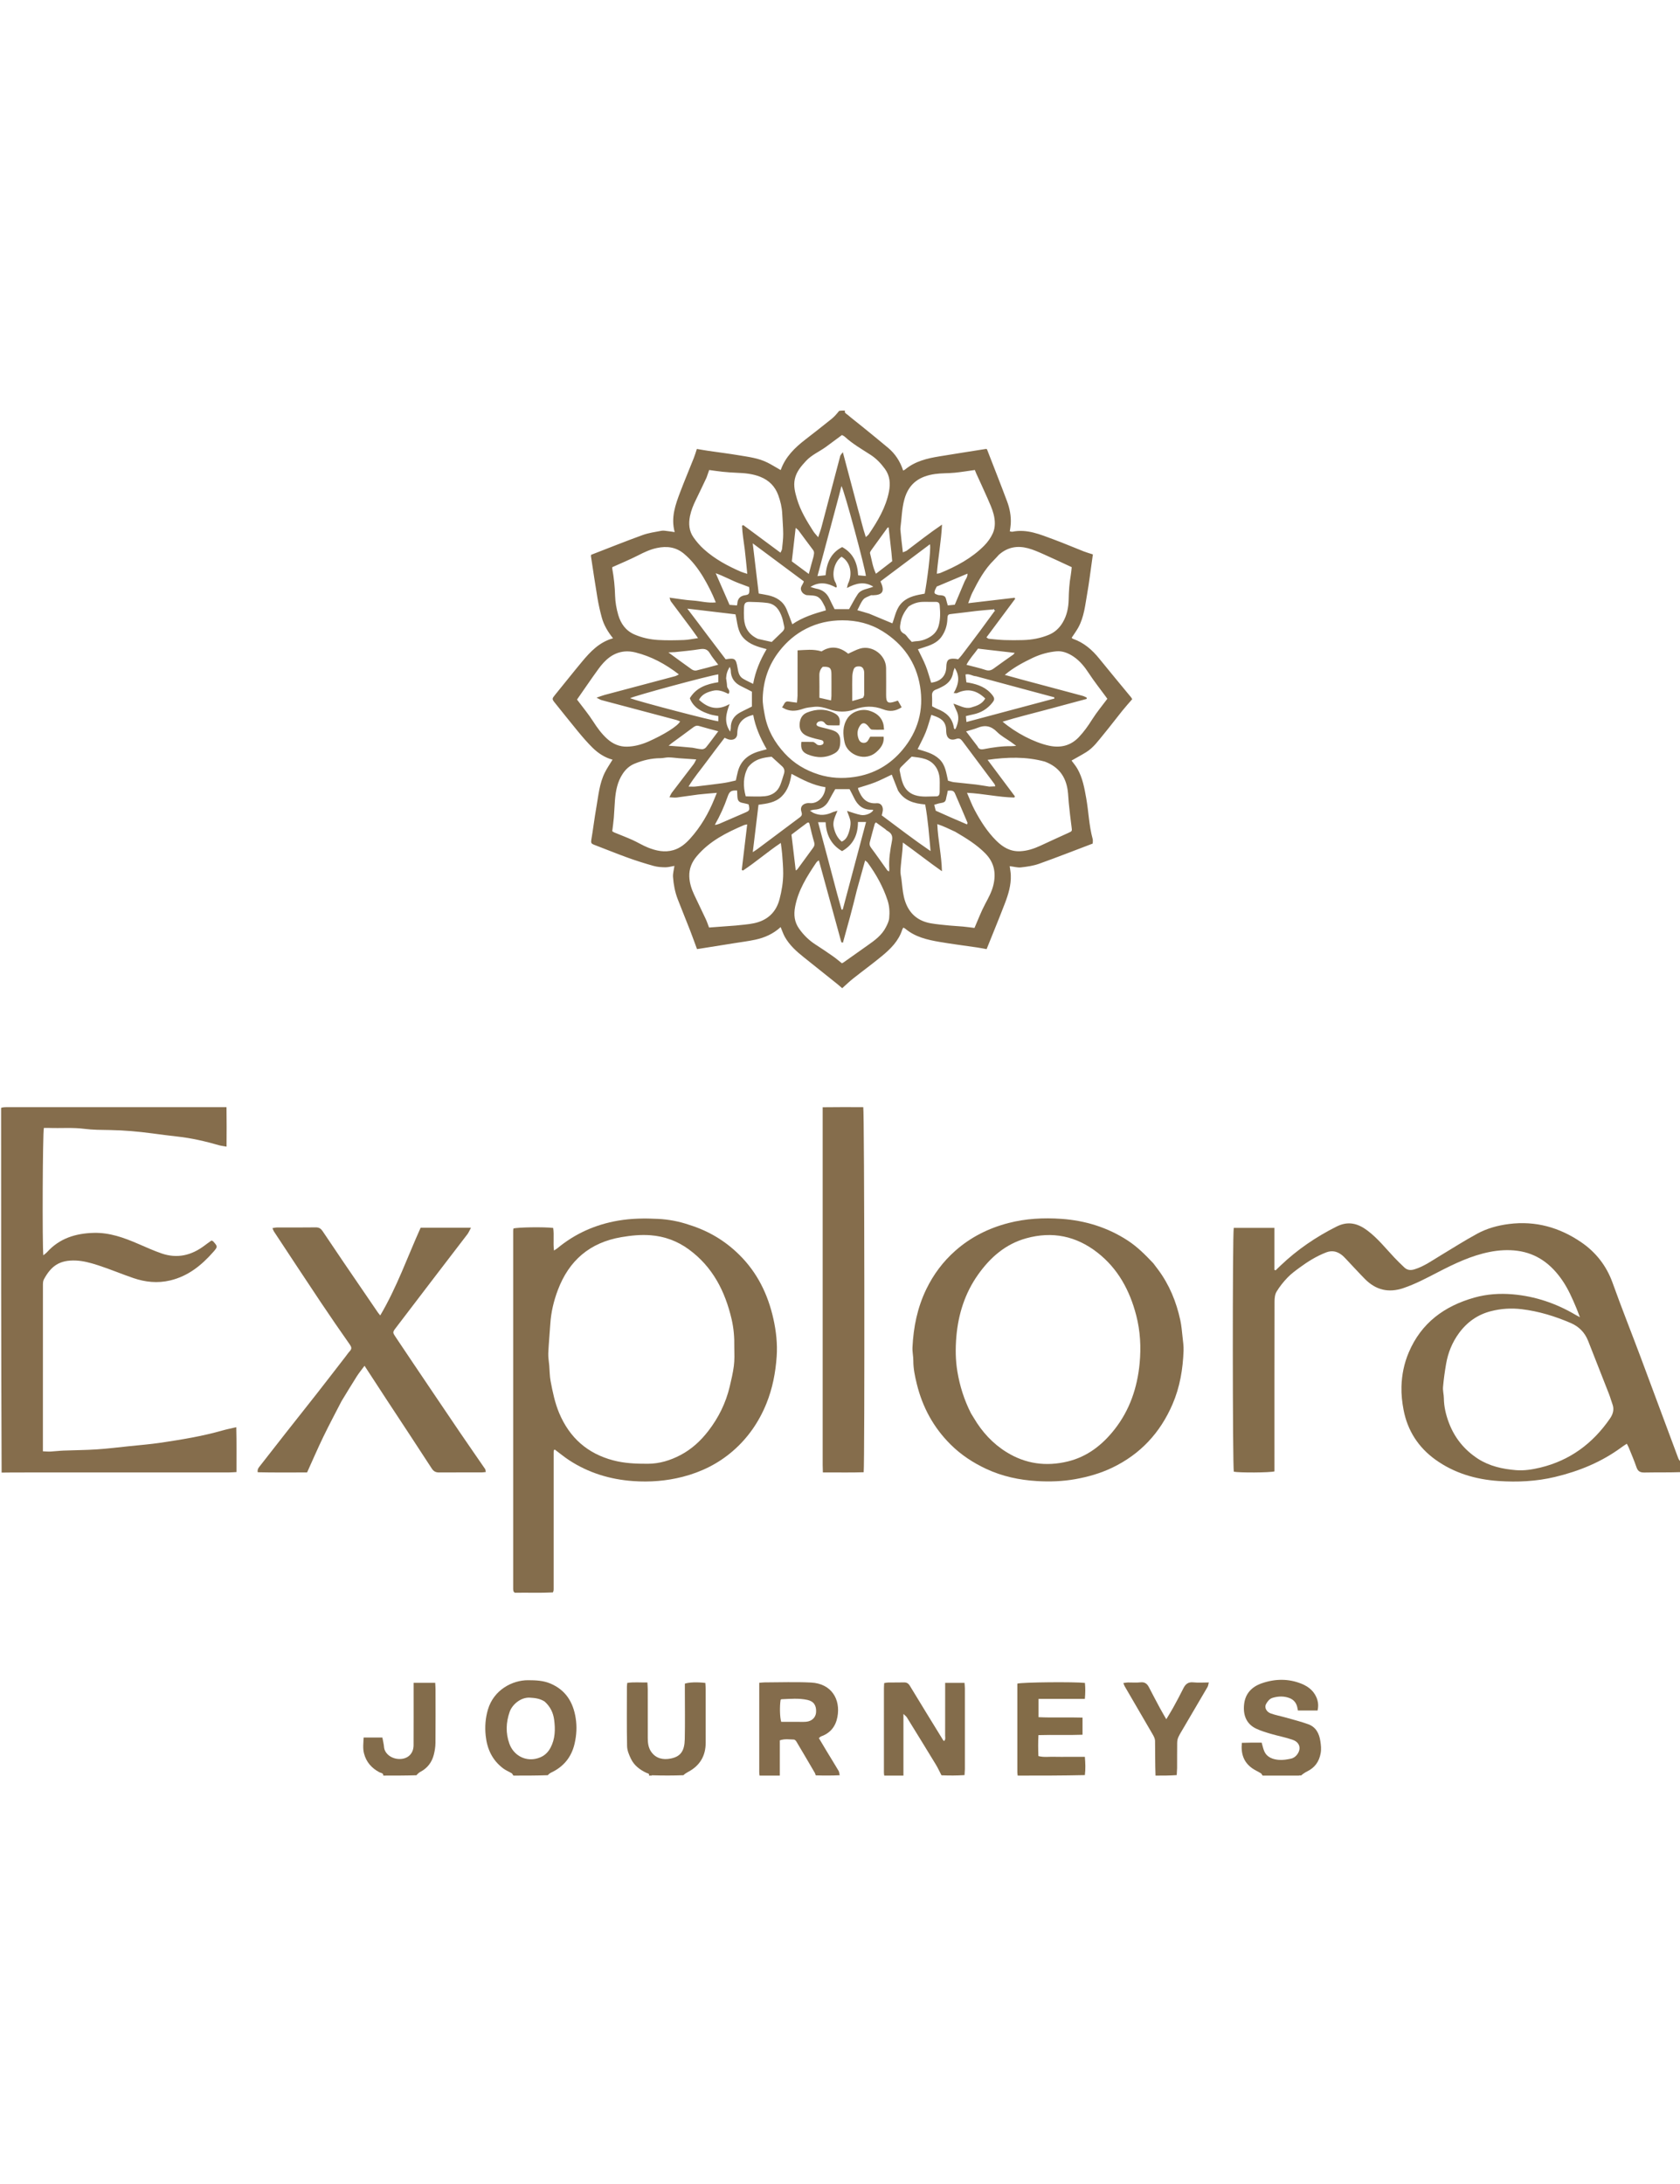 <?xml version="1.0" encoding="UTF-8"?>
<svg id="Layer_1" xmlns="http://www.w3.org/2000/svg" version="1.1" viewBox="0 0 1920 2496">
  <!-- Generator: Adobe Illustrator 29.7.1, SVG Export Plug-In . SVG Version: 2.1.1 Build 8)  -->
  <defs>
    <style>
      .st0 {
        fill: none;
      }

      .st1 {
        fill: #060404;
      }

      .st2 {
        fill: #846d4c;
      }

      .st3 {
        fill: #846c4c;
      }

      .st4 {
        fill: #846d4b;
      }

      .st5 {
        fill: #856d4c;
      }

      .st6 {
        fill: #816b4b;
      }

      .st7 {
        fill: #836c4b;
      }

      .st8 {
        fill: #040202;
      }

      .st9 {
        fill: #836c48;
      }
    </style>
  </defs>
  <path class="st0" d="M1162.5,2029.25c-19.61,0-39.22,0-59.58-.57-.56-2.63-.21-4.7-.21-6.76.03-30.82.03-61.65,0-92.47,0-2.01-.27-4.01-.42-6.17h-22.1c0,2.72,0,4.95,0,7.19,0,17.7.03,35.41-.04,53.11,0,2.03.76,4.4-1.2,6.19-.55-.51-.93-.74-1.13-1.08-12.68-20.65-25.41-41.27-37.94-62.02-1.75-2.91-3.7-4.04-7-3.93-5.82.2-11.66.01-17.49.09-1.57.02-3.14.42-4.89.67-.12,2.28-.29,4.13-.29,5.97-.01,30.82,0,61.65-.02,92.47,0,2.43-.13,4.87-.19,7.3-16.28,0-32.55,0-49.71-.41-1.17-1.91-1.08-3.64-1.81-4.89-4.4-7.49-9.02-14.86-13.52-22.3-3.06-5.06-6.06-10.16-9.11-15.29,1.29-.99,1.86-1.69,2.6-1.95,10.57-3.75,16.57-11.36,18.61-22.18,3.82-20.24-6.86-38.18-30.14-39.34-17.63-.87-35.34-.19-53.01-.17-1.81,0-3.62.26-6.19.46v7.07c0,30.36,0,60.72,0,91.07,0,2.64-.13,5.27-.2,7.91-28.36,0-56.72,0-85.86-.44.95-1.49,2.64-2.63,4.43-3.57,13.59-7.1,20.44-18.27,20.44-33.63,0-20.41.01-40.81-.02-61.22,0-2.4-.25-4.79-.37-7.04-9.33-1.12-18.59-.81-23.42.82,0,2.28,0,4.74,0,7.21,0,18.74.3,37.49-.1,56.22-.29,13.45-4.67,19.97-16.2,22.18-8.59,1.64-16.71.06-22.16-7.73-3.19-4.55-3.91-9.95-3.92-15.4-.02-18.74,0-37.48-.03-56.22,0-2.4-.25-4.8-.41-7.61-8.12.15-15.5-.61-23.01.49-.17,1.8-.38,3.02-.38,4.24-.02,22.7-.28,45.4.19,68.09.1,4.92,2.28,10.07,4.51,14.62,3.67,7.5,10.15,12.36,17.64,15.9,1.25.59,3.63.49,2.43,3.09-37.94,0-75.89,0-114.62-.44.57-1.31,1.86-2.34,3.31-3.02,14.26-6.72,23.2-17.71,26.74-33.07,2.25-9.75,2.83-19.46,1.2-29.48-2.94-18.1-11.44-31.75-28.72-39.15-8.2-3.51-16.82-3.82-25.59-3.86-18.09-.08-39.3,11.1-45.91,33.45-2.89,9.77-3.66,19.61-2.6,29.85,1.61,15.49,7.65,28.27,20.19,37.64,2.96,2.21,6.54,3.58,9.72,5.53.69.42.87,1.68,1.28,2.55-36.28,0-72.55,0-109.73-.38.72-1.58,2.22-3,3.98-3.93,8.02-4.23,13.03-10.87,15.25-19.49,1.12-4.36,1.87-8.93,1.91-13.42.19-20.59.09-41.18.06-61.77,0-2.23-.22-4.46-.35-7.04h-24.67c0,2.82,0,5.25,0,7.69,0,21.22.07,42.43-.05,63.65-.05,9.01-5.76,15.04-14.37,15.68-10.27.76-18.74-5.87-19.38-13.51-.3-3.63-1.24-7.22-1.91-10.97h-21.38c-.33,6.41-1.13,12.34.41,18.25,2.57,9.87,8.73,16.74,17.63,21.48,1.49.79,4.47.61,3.85,3.77H1.25c0-115.03,0-230.05.58-345.73,5.17-.67,9.75-.72,14.33-.72,81.66,0,163.31,0,244.97-.02,2.84,0,5.67-.26,9.1-.43-.05-17.22.24-33.78-.23-51.31-5.87,1.39-10.89,2.39-15.8,3.79-23.3,6.63-47.16,10.5-71.06,14.04-11.86,1.75-23.83,2.7-35.76,3.94-12.32,1.28-24.64,2.81-36.99,3.63-12.63.83-25.3.86-37.95,1.36-4.95.2-9.88.86-14.83,1.11-2.62.13-5.26-.16-8.6-.29,0-2.84,0-5.07,0-7.31,0-60.62-.01-121.24.04-181.85,0-2.43-.04-5.22,1.05-7.25,8.31-15.4,17.89-22.36,36.6-21.6,8.52.35,17.15,2.75,25.35,5.4,13.6,4.4,26.8,10.01,40.33,14.62,13.71,4.67,27.63,6.16,42.1,2.72,20.65-4.9,35.98-17.42,49.46-32.79,5.08-5.8,4.79-6.07-.31-11.86-.37-.42-1.07-.53-1.98-.95-2.55,1.83-5.23,3.68-7.82,5.65-14.86,11.31-31.2,15.27-49.14,9.09-9.2-3.17-18.1-7.23-27.06-11.09-16.08-6.92-32.34-12.83-50.27-12.41-20.73.49-39.23,6.13-53.6,22.02-1.13,1.25-2.59,2.21-4.26,3.61-1.27-11.95-.77-140.37.63-145.56,1.88,0,3.93-.06,5.97.01,13.48.48,26.97-.72,40.48,1.03,9.63,1.25,19.45,1.21,29.19,1.37,16.17.27,32.22,1.7,48.23,3.83,9.62,1.28,19.23,2.56,28.88,3.62,16.08,1.76,31.75,5.42,47.26,9.88,2.52.72,5.18.98,8.77,1.64.11-15.31.16-29.93-.05-45.16h-7.66c-81.24,0-162.48,0-243.72,0-2.08,0-4.16.14-6.24.21V469.25c318.78,0,637.55,0,957.17.4-2.06,3.3-4.73,6.47-7.9,9.03-10.01,8.09-20.17,15.99-30.35,23.88-11.96,9.27-22.52,19.64-27.78,34.32-.09.26-.61.38-.38.25-5.11-2.92-9.83-5.88-14.79-8.37-10.33-5.21-21.73-6.54-32.92-8.42-11.41-1.91-22.9-3.31-34.34-4.99-4.43-.65-8.84-1.45-13.54-2.23-1.21,3.62-2.15,6.97-3.42,10.18-5.11,12.91-10.52,25.7-15.45,38.68-5.58,14.68-11.03,29.48-6.45,46.18-2.88-.42-5.29-.85-7.72-1.1-2.47-.26-5.05-.87-7.41-.42-7.3,1.37-14.8,2.43-21.73,4.95-19.63,7.13-39.03,14.92-58.63,22.5-.07.49-.3,1.12-.21,1.7,2.43,15.88,4.74,31.77,7.41,47.61,1.27,7.52,2.95,15,4.95,22.37,2.35,8.63,6.89,16.26,12.85,23.72-15.79,4.46-25.98,15.41-35.6,26.95-10.35,12.43-20.35,25.15-30.59,37.66-3.69,4.5-3.73,4.86-.05,9.4,8.75,10.79,17.3,21.75,26.16,32.45,5.29,6.39,10.71,12.73,16.61,18.54,6.53,6.42,14.15,11.43,22.93,13.74-3.03,5.01-6.21,9.58-8.7,14.51-6.35,12.59-7.45,26.57-9.85,40.17-2.19,12.39-3.66,24.9-5.77,37.3-.5,2.94.21,4.13,2.81,5.11,12.99,4.93,25.84,10.2,38.9,14.93,9.72,3.52,19.61,6.62,29.56,9.41,4.3,1.21,8.95,1.52,13.45,1.56,3.37.03,6.75-1.02,10.3-1.61-.63,4.67-1.89,8.78-1.59,12.77.65,8.64,2.24,17.21,5.4,25.35,4.65,11.99,9.53,23.89,14.2,35.87,2.69,6.9,5.15,13.89,7.81,21.09.91-.12,1.69-.21,2.46-.33,13.46-2.14,26.91-4.28,40.36-6.44,7.95-1.27,15.95-2.26,23.81-3.95,10.62-2.29,20.43-6.57,28.96-14.39,1.76,4.17,2.96,7.94,4.87,11.3,5.3,9.36,13.15,16.43,21.46,23.05,12.67,10.09,25.32,20.2,37.96,30.33,2.04,1.64,3.98,3.39,6.05,5.16,4.48-3.98,8.35-7.76,12.56-11.1,10.89-8.64,22.14-16.82,32.86-25.67,9.97-8.23,19.14-17.3,23.22-30.18.23-.73.71-1.39,1.19-2.31.95.52,1.74.79,2.34,1.29,11.26,9.47,25.03,12.63,38.95,15.03,14.24,2.46,28.6,4.22,42.89,6.34,3.79.56,7.56,1.31,11.05,1.93,7.12-17.77,14.17-34.81,20.78-52.02,4.02-10.45,7.32-21.19,6.86-32.62-.13-3.21-.77-6.4-1.25-10.18,4.79.58,8.93,1.84,12.89,1.4,6.95-.77,14.06-1.78,20.6-4.11,20.45-7.29,40.67-15.25,61.36-23.1,0-1.68.41-3.64-.06-5.35-4.17-15.21-4.58-31.01-7.33-46.43-2.07-11.62-4.12-23.31-10.1-33.74-2.01-3.51-4.72-6.61-6.7-9.35,5.74-3.27,11.4-6.27,16.83-9.65,8.27-5.15,13.82-13.09,19.88-20.42,7.27-8.79,14.13-17.91,21.28-26.8,3.62-4.49,7.49-8.78,11.37-13.3-.5-.8-.85-1.54-1.35-2.15-12.11-14.72-24.35-29.34-36.31-44.17-8.13-10.08-17.53-18.27-29.93-22.6-.67-.23-1.19-.87-1.65-1.22,2.69-4.11,5.43-7.76,7.6-11.72,6.73-12.25,7.9-26.04,10.29-39.43,2.06-11.58,3.43-23.28,5.1-34.92.43-3.01.84-6.03,1.29-9.22-3.82-1.25-7.19-2.17-10.43-3.44-11.59-4.55-23.03-9.48-34.71-13.78-15.09-5.56-30.08-12.11-46.89-8.7-.73.15-1.57-.25-2.91-.49.39-3.01.94-5.78,1.09-8.57.48-8.82-1.13-17.42-4.19-25.59-7.46-19.96-15.32-39.77-23.02-59.63-.43-.12-.85-.39-1.21-.33-17.74,2.81-35.48,5.59-53.2,8.49-14.01,2.3-27.69,5.55-39.02,14.92-.58.48-1.34.76-2.33,1.3-3.41-10.45-9.02-19.07-17.11-25.89-10-8.43-20.2-16.63-30.34-24.89-5.31-4.33-10.79-8.46-15.98-12.92-1.3-1.11-4.03-2.04-2.52-4.84h955c0,400.03,0,800.05-.45,1200.79-1.25-.72-2.25-2.08-2.81-3.59-14.34-38.45-28.56-76.94-42.96-115.37-10.6-28.31-21.82-56.4-32.01-84.86-7.02-19.6-19.16-35.08-35.95-46.55-24.76-16.91-52.1-24.69-82.45-20.84-12.98,1.64-25.28,5.04-36.59,11.21-14.4,7.86-28.27,16.69-42.33,25.17-9.41,5.67-18.37,12.13-29.08,15.43-4.4,1.36-8.23,1.09-11.57-2.06-3.93-3.69-7.81-7.44-11.5-11.37-9.95-10.57-18.99-22.02-30.72-30.85-10.97-8.26-22.08-11.21-35.25-4.62-23.59,11.82-45.09,26.45-64.15,44.68-1.88,1.79-3.74,3.6-5.61,5.4l-1.32-.58v-47.96h-46.48c-1.56,6.4-1.38,273.92.07,278.64,5.71,1.3,40.95,1.17,46.44-.34v-7.84c0-62.07-.04-124.15.09-186.22,0-3.82.42-8.21,2.3-11.34,3.49-5.8,7.85-11.21,12.54-16.12,4.12-4.3,9.04-7.89,13.87-11.44,9.39-6.91,19.23-13.01,30.2-17.28,6.54-2.54,12.13-1.37,17.45,2.53,1.99,1.46,3.71,3.3,5.42,5.1,7.17,7.54,14.14,15.26,21.44,22.66,12.5,12.67,27.04,16.26,44.2,10.41,13.66-4.66,26.28-11.38,38.99-17.95,19.02-9.83,38.2-19.1,59.43-23.3,10.5-2.08,21.16-2.72,31.61-1.34,22.34,2.96,38.77,15.35,51.38,33.74,6.77,9.87,11.45,20.62,16.03,31.51,1.3,3.09,2.42,6.25,4.12,10.68-2.73-1.49-4.02-2.14-5.25-2.87-22.12-13.04-45.95-21.08-71.5-23.29-14.7-1.27-29.51-.3-43.81,3.72-34.3,9.65-60.71,28.9-75.03,62.65-5.33,12.56-7.99,25.73-8.34,39.19-.23,8.82.74,17.83,2.41,26.52,4.53,23.6,16.8,42.71,36.23,56.74,21.42,15.47,46.12,22.72,72.07,24.51,21.7,1.5,43.48.49,64.92-4.65,27.54-6.6,53.21-17.12,76.08-34.03,1.79-1.32,3.69-2.49,5.82-3.91.89,1.72,1.64,2.93,2.16,4.24,3.02,7.49,6.26,14.91,8.86,22.54,1.62,4.76,4.24,6.23,9.18,6.13,13.95-.26,27.9.04,41.85.12v346.25c-144.19,0-288.39,0-433.35-.44,1.52-1.77,3.75-3.23,6.12-4.42,8.57-4.29,13.47-10.91,15.26-20.53.92-4.92.38-9.4-.32-14.06-1.32-8.74-5.1-16.08-13.76-19.23-8.52-3.1-17.37-5.28-26.11-7.77-5.56-1.58-11.3-2.63-16.73-4.57-5.19-1.85-7.64-6.97-5.36-10.93,1.7-2.96,3.84-5.92,7.6-7,6.37-1.84,12.76-2.03,18.94.27,4.93,1.84,8.11,5.63,9.15,10.96.19.99.39,1.98.65,3.34h22.47c.89-4.22.95-7.94-.2-11.88-2.76-9.45-9.5-15.18-17.98-18.64-14.97-6.12-30.35-5.89-45.56-.62-11.26,3.9-18.74,11.48-20.2,23.66-1.41,11.75,1.95,22.55,13.62,28.13,5.37,2.57,11.18,4.3,16.92,5.99,8.32,2.45,16.93,3.99,25.08,6.89,8.33,2.96,10.05,10.74,4.36,17.49-1.51,1.79-3.89,3.43-6.13,3.91-4.61.99-9.45,1.88-14.09,1.47-6.92-.6-13.61-2.72-16.77-9.92-1.3-2.96-1.91-6.22-2.96-9.8-3.83,0-7.56-.03-11.28,0-3.67.04-7.34.16-11.34.25-1.27,12.58,2.11,22.4,12.17,29.32,3.06,2.11,6.54,3.6,9.71,5.56.71.44.91,1.69,1.34,2.56-32.11,0-64.22,0-97.07-.57-.54-3.05-.18-5.52-.17-8,.07-9.57-.05-19.14.09-28.71.03-2.21.39-4.59,1.3-6.57,1.64-3.57,3.77-6.91,5.76-10.31,9.22-15.72,18.48-31.42,27.65-47.17.74-1.27.85-2.89,1.46-5.11-6.51,0-12.15.48-17.67-.13-6.05-.66-9.12,2.1-11.55,7.07-3.65,7.44-7.63,14.73-11.61,22-2.31,4.21-4.9,8.26-7.79,13.09-2.8-4.9-5.14-8.79-7.28-12.78-4.22-7.86-8.4-15.74-12.48-23.68-2.08-4.04-4.73-6.3-9.74-5.72-4.72.55-9.56.07-14.34.15-1.56.03-3.11.38-5.24.66.69,1.65,1.02,2.78,1.6,3.78,10.63,18.26,21.32,36.49,31.88,54.79,1.32,2.28,2.73,4.95,2.77,7.45.21,13.25,0,26.5-.06,39.75-26.28,0-52.55,0-79.57-.57.32-7.15-.03-13.69-.57-20.89h-17.95c-5.83,0-11.67.13-17.5-.04-5.73-.17-11.55.79-17.68-.83-.28-8.02-.41-15.79.07-23.93,17.31-.53,33.89.23,50.37-.44v-19.58c-17.07-.55-33.63.29-50.26-.49v-20.86h52.93c.6-6.72.64-12.57.07-18.29-11.82-1.39-72.24-.82-77.23.8,0,1.85,0,3.9,0,5.94,0,30.41,0,60.82,0,91.23,0,2.65-.12,5.3-.18,7.94M787.49,1399.71c-11.42-3.89-23.31-6.08-35.21-6.69-15.28-.79-30.6-.63-45.91,2.02-26,4.5-49.09,14.78-69.36,31.57-1.01.84-2.2,1.46-3.87,2.56-1.13-9.12.33-17.62-.91-25.79-10.07-1.29-40.9-.83-45.4.63-.1.73-.31,1.54-.31,2.34-.02,136.63-.02,273.27,0,409.9,0,.82.23,1.64.39,2.45.04.19.19.36.32.51.13.16.29.3,1.1,1.09,14.19-.28,29.05.36,43.6-.4.35-.95.43-1.15.5-1.34.07-.2.15-.39.18-.59.06-.41.09-.83.12-1.24.02-.21.02-.42.02-.62,0-51.65.02-103.31.02-154.96,0-.62,0-1.25.02-1.87,0-.21,0-.42.03-.62.06-.41.12-.82.23-1.22.05-.17.21-.33.36-.45.16-.12.36-.18.67-.33,5.42,4.05,10.69,8.44,16.4,12.17,22.18,14.51,46.85,21.97,73.05,23.84,19.06,1.36,38.09-.09,56.76-4.89,21.28-5.47,40.54-15.01,57.1-29.32,17.21-14.87,29.93-33.19,38.51-54.35,6.99-17.25,10.47-35.27,11.74-53.69,1.01-14.53-.58-29.02-3.75-43.21-6.24-27.87-18.27-52.67-38.89-73.07-16.17-16-34.94-27.28-57.49-34.42M1317.77,1443.39c-8.87-9.38-17.99-18.51-28.86-25.61-23.07-15.08-48.72-22.93-75.94-24.82-20.27-1.41-40.6-.37-60.51,4.79-22.69,5.89-43.12,16.13-60.67,31.64-13.97,12.34-24.95,27.04-33.15,43.92-10.21,21.05-14.71,43.36-15.8,66.49-.24,5.13,1,10.32.97,15.47-.04,9,1.84,17.69,3.95,26.3,6.5,26.58,19.07,49.8,38.58,69.21,11.94,11.88,25.72,20.93,40.89,28,18.25,8.5,37.68,12.63,57.58,13.84,14.66.89,29.4.44,44.03-2.17,14.58-2.59,28.64-6.6,41.97-12.96,32.31-15.41,55.09-39.89,69.24-72.73,8.42-19.53,11.8-40.01,12.59-61.02.2-5.34-.6-10.74-1.18-16.09-.69-6.36-1.22-12.78-2.57-19.02-4.53-20.89-12.47-40.35-25.32-57.61-1.73-2.33-3.49-4.64-5.81-7.64M390.69,1600.62c5.64-9.18,11.17-18.42,16.96-27.51,2.58-4.06,5.67-7.79,8.94-12.23,8.73,13.39,16.83,25.89,25,38.34,17.27,26.3,34.66,52.53,51.75,78.94,2.27,3.5,4.73,4.67,8.6,4.64,16.24-.11,32.49-.04,48.73-.07,1.36,0,2.73-.26,4.49-.44-.28-1.46-.19-2.61-.7-3.34-9.59-14.02-19.35-27.93-28.89-41.98-17.81-26.23-35.5-52.53-53.23-78.81-6.6-9.79-13.12-19.65-19.74-29.43-4.12-6.09-4.16-6.05.07-11.59,14.45-18.94,28.87-37.9,43.34-56.82,12.71-16.62,25.5-33.17,38.17-49.83,1.51-1.99,2.45-4.41,4.05-7.39h-57.53c-15.01,33.35-27.14,68.04-46.16,100.24-1.25-1.57-2.06-2.47-2.74-3.46-12.98-18.98-25.97-37.95-38.9-56.96-8.15-11.99-16.21-24.05-24.32-36.06-1.82-2.7-4.02-4.22-7.67-4.16-14.78.23-29.57.07-44.36.12-1.54,0-3.09.42-5.19.72.72,1.67,1.03,2.84,1.67,3.8,17.77,26.92,35.47,53.88,53.39,80.7,10.91,16.32,22.05,32.49,33.34,48.56,2.02,2.88,2.49,4.86.04,7.49-1.83,1.96-3.32,4.23-4.97,6.35-10.92,14.09-21.79,28.23-32.78,42.27-11.62,14.85-23.39,29.59-35.05,44.41-9.87,12.54-19.69,25.12-29.48,37.72-1.57,2.03-3.67,3.95-2.98,7.72,18.77.48,37.41.14,56.4.22,6.25-13.77,12.15-27.47,18.63-40.89,6.59-13.64,13.76-27,21.11-41.29M940.2,1674.67c.07,2.6.14,5.21.23,8.14,16.17-.14,31.47.3,46.62-.24,1.3-9.13.88-412.02-.47-417.24-15.11-.03-30.38-.16-46.38.09,0,136.59,0,272.32,0,409.26Z"/>
  <path class="st6" d="M965.71,469.25c-.98,2.8,1.75,3.73,3.05,4.84,5.2,4.46,10.67,8.59,15.98,12.92,10.14,8.26,20.34,16.46,30.34,24.89,8.09,6.82,13.7,15.44,17.11,25.89.99-.54,1.75-.82,2.33-1.3,11.33-9.38,25.01-12.63,39.02-14.92,17.72-2.91,35.46-5.69,53.2-8.49.37-.06.78.2,1.21.33,7.69,19.85,15.55,39.67,23.02,59.63,3.06,8.17,4.67,16.77,4.19,25.59-.15,2.79-.69,5.56-1.09,8.57,1.35.24,2.19.64,2.91.49,16.8-3.41,31.8,3.14,46.89,8.7,11.68,4.3,23.12,9.23,34.71,13.78,3.24,1.27,6.61,2.19,10.43,3.44-.45,3.19-.85,6.21-1.29,9.22-1.67,11.65-3.04,23.35-5.1,34.92-2.38,13.4-3.56,27.18-10.29,39.43-2.18,3.96-4.92,7.62-7.6,11.72.46.35.98.99,1.65,1.22,12.4,4.34,21.8,12.53,29.93,22.6,11.96,14.84,24.2,29.45,36.31,44.17.5.61.85,1.35,1.35,2.15-3.88,4.52-7.75,8.8-11.37,13.3-7.15,8.88-14.01,18.01-21.28,26.8-6.06,7.33-11.61,15.27-19.88,20.42-5.43,3.38-11.09,6.38-16.83,9.65,1.98,2.73,4.69,5.84,6.7,9.35,5.98,10.43,8.03,22.12,10.1,33.74,2.74,15.42,3.15,31.22,7.33,46.43.47,1.71.06,3.67.06,5.35-20.69,7.85-40.91,15.8-61.36,23.1-6.54,2.33-13.66,3.34-20.6,4.11-3.95.44-8.1-.82-12.89-1.4.48,3.79,1.12,6.97,1.25,10.18.46,11.43-2.84,22.17-6.86,32.62-6.61,17.21-13.65,34.24-20.78,52.02-3.49-.61-7.26-1.36-11.05-1.93-14.3-2.12-28.65-3.88-42.89-6.34-13.92-2.4-27.69-5.56-38.95-15.03-.6-.5-1.38-.77-2.34-1.29-.48.92-.96,1.58-1.19,2.31-4.08,12.87-13.25,21.94-23.22,30.18-10.71,8.85-21.97,17.04-32.86,25.67-4.22,3.34-8.09,7.12-12.56,11.1-2.06-1.76-4-3.52-6.05-5.16-12.64-10.13-25.29-20.24-37.96-30.33-8.31-6.61-16.16-13.69-21.46-23.05-1.91-3.37-3.1-7.14-4.87-11.3-8.53,7.81-18.34,12.1-28.96,14.39-7.86,1.69-15.87,2.68-23.81,3.95-13.45,2.16-26.91,4.3-40.36,6.44-.77.12-1.55.21-2.46.33-2.66-7.2-5.12-14.19-7.81-21.09-4.67-11.98-9.55-23.88-14.2-35.87-3.16-8.14-4.75-16.71-5.4-25.35-.3-3.99.96-8.1,1.59-12.77-3.55.6-6.93,1.64-10.3,1.61-4.5-.04-9.15-.35-13.45-1.56-9.95-2.79-19.84-5.89-29.56-9.41-13.06-4.72-25.92-10-38.9-14.93-2.59-.98-3.31-2.17-2.81-5.11,2.11-12.4,3.59-24.91,5.77-37.3,2.4-13.59,3.5-27.57,9.85-40.17,2.49-4.93,5.67-9.51,8.7-14.51-8.78-2.32-16.41-7.32-22.93-13.74-5.9-5.81-11.32-12.15-16.61-18.54-8.86-10.7-17.4-21.66-26.16-32.45-3.69-4.54-3.64-4.89.05-9.4,10.25-12.51,20.24-25.23,30.59-37.66,9.61-11.54,19.81-22.49,35.6-26.95-5.96-7.46-10.5-15.09-12.85-23.72-2-7.36-3.68-14.84-4.95-22.37-2.67-15.83-4.98-31.73-7.41-47.61-.09-.58.14-1.21.21-1.7,19.6-7.58,38.99-15.37,58.63-22.5,6.93-2.52,14.43-3.58,21.73-4.95,2.36-.44,4.95.16,7.41.42,2.43.26,4.83.68,7.72,1.1-4.58-16.7.87-31.5,6.45-46.18,4.93-12.98,10.34-25.77,15.45-38.68,1.27-3.22,2.22-6.56,3.42-10.18,4.69.78,9.1,1.58,13.54,2.23,11.45,1.68,22.94,3.08,34.34,4.99,11.19,1.88,22.6,3.21,32.92,8.42,4.95,2.5,9.67,5.46,14.79,8.37-.23.13.29.02.38-.25,5.26-14.68,15.82-25.05,27.78-34.32,10.17-7.89,20.33-15.79,30.35-23.88,3.17-2.56,5.84-5.74,8.48-9.03,1.89-.4,4.03-.4,6.71-.4M817.89,942.68c1.38-.38,2.82-.61,4.12-1.17,9.71-4.17,19.38-8.45,29.1-12.61,5.68-2.43,5.93-2.82,4.42-9.62-1.88-.47-3.84-1.11-5.86-1.45-5.16-.86-6.66-2.44-6.96-7.71-.13-2.24-.2-4.48-.3-6.67-6.78-.36-8.74.94-10.85,7.04-3.86,11.2-8.75,21.91-14.48,31.98l-.09.39s-.08-.43.89-.19M1134.87,696.49c-6.37.58-12.76,1.06-19.11,1.77-9.01,1.01-17.98,2.34-26.99,3.25-5.46.55-5.78.62-6.04,6.29-.34,7.19-2.45,13.81-6.59,19.73-5.22,7.47-13.32,10.12-21.46,12.68-1.88.59-3.75,1.22-5.64,1.83,3.18,6.68,6.45,12.69,8.95,19,2.48,6.26,4.18,12.83,6.19,19.16,10.97-1.35,17.07-7.85,17.32-17.96.19-8.02,2.37-10.03,10.19-9.35,1.02.09,2.02.35,3.34.59,1.29-1.46,2.76-2.92,3.99-4.54,7.14-9.4,14.28-18.79,21.32-28.27,5.67-7.63,11.18-15.38,17.22-23.51.05-.45.1-.91.15-1.36-.58.21-1.17.43-2.85.69M935.85,885.21c13.29,4.1,26.76,4.79,40.53,2.77,22.45-3.3,40.84-13.95,55.16-31.11,17.49-20.98,24.44-45.3,19.96-72.52-4.53-27.53-19.38-48.27-42.72-62.85-13.98-8.73-29.5-12.62-46.19-12.57-14.66.04-28.37,3.03-41.35,9.63-12.05,6.12-22.01,14.67-30.38,25.33-12.49,15.91-18.58,34.05-19.18,53.99-.2,6.5,1.18,13.12,2.37,19.59,3.09,16.81,11.29,31.11,22.76,43.53,10.5,11.38,23.33,19.25,39.07,24.21M1091.63,950.56c-6.63-2.99-13.11-6.39-20.43-8.7.71,18.07,4.84,35.01,5.3,53.85-15.68-11.01-29.54-22.06-44.65-32.82-.23,3.94-.29,6.62-.55,9.28-.73,7.59-1.75,15.15-2.21,22.75-.2,3.24.68,6.55,1.11,9.82.88,6.74,1.28,13.59,2.79,20.19,3.78,16.45,13.62,27.25,30.7,30.27,6.89,1.21,13.9,1.79,20.87,2.5,5.34.54,10.71.73,16.06,1.24,4.66.44,9.29,1.11,13.07,1.57,4.27-9.74,7.67-18.91,12.25-27.45,3.74-6.98,7.5-13.84,9.34-21.55,3.25-13.58,1.06-25.72-9.13-36.11-9.89-10.08-21.71-17.32-34.52-24.85M840.46,1057.8c7.16-.87,14.45-1.19,21.47-2.71,15.01-3.26,25-12.28,28.97-27.43,2.52-9.63,4.14-19.42,4.18-29.36.03-7.43-.66-14.86-1.2-22.28-.29-3.99-.95-7.95-1.53-12.67-15.43,10.34-28.66,21.95-43.28,31.58-.45-.25-.9-.5-1.35-.75,2.06-17.21,4.12-34.41,6.22-52.02-1.63.35-2.69.41-3.6.8-20.12,8.58-39.45,18.27-53.98,35.5-5.8,6.87-8.87,14.35-8.59,23.23.24,7.36,2.46,14.24,5.56,20.84,4.4,9.39,9,18.7,13.37,28.1,1.46,3.14,2.51,6.47,3.64,9.4,10.04-.78,19.48-1.51,30.12-2.25M775.84,866.54c-3.9-.34-7.8-.91-11.71-.95-3.07-.03-6.14.9-9.22.91-10.31.03-20.11,2.36-29.58,6.24-5.72,2.34-10.11,6.26-13.58,11.46-6.23,9.31-8.09,19.8-8.97,30.61-.53,6.6-.72,13.23-1.27,19.82-.43,5.1-1.18,10.18-1.8,15.36.89.54,1.53,1.06,2.27,1.37,6.89,2.85,13.87,5.48,20.67,8.53,6.05,2.72,11.73,6.3,17.88,8.75,9.32,3.72,18.97,5.88,29.09,2.94,7.9-2.3,13.96-7.45,19.2-13.27,12.04-13.38,20.98-28.77,27.68-45.46.82-2.03,1.65-4.05,2.75-6.75-7.65.68-14.42,1.1-21.15,1.91-8.2.99-16.35,2.4-24.54,3.4-2.54.31-5.17-.13-8.52-.26,1.25-2.38,1.82-3.94,2.77-5.2,8.28-10.91,16.66-21.76,24.94-32.67,1.06-1.4,1.72-3.1,2.95-5.37-6.78-.5-12.74-.93-19.87-1.37M1141.64,633.95c-1.83,1.98-3.59,4.03-5.51,5.92-10.99,10.78-18.18,24.09-24.96,37.65-1.69,3.37-2.78,7.04-4.64,11.86,18.58-2.19,35.78-4.21,52.98-6.23.24.38.48.76.73,1.14-10.9,14.64-21.8,29.29-32.86,44.15,1.27.8,1.92,1.52,2.62,1.59,5.96.57,11.93,1.25,17.91,1.46,7.07.25,14.16.2,21.23.02,10.2-.26,20.11-2.1,29.59-6.04,6.78-2.82,11.81-7.49,15.59-13.71,4.99-8.21,6.82-17.32,7.02-26.67.2-9.34.75-18.58,2.41-27.77.6-3.34.8-6.74,1.07-9.13-11.28-5.21-21.57-10.11-32-14.72-5.84-2.58-11.74-5.25-17.88-6.88-11.84-3.14-23.04-1.64-33.31,7.38M1194.06,870.4c-21.41-5.86-42.95-5.18-65.39-2.01,10.84,14.49,21.03,28.12,31.23,41.76-.24.44-.48.88-.72,1.31-17.82-.29-35.32-4.5-54.04-5.4,3.01,6.87,5.42,13.47,8.69,19.6,6.75,12.65,14.37,24.74,24.64,34.98,7.65,7.63,16.14,12.73,27.47,12.2,8.28-.39,15.81-2.95,23.19-6.35,10.73-4.95,21.44-9.94,32.22-14.78,3.96-1.78,3.94-1.99,3.31-6.52-1.28-9.2-2.23-18.44-3.21-27.68-.5-4.72-.55-9.5-1.22-14.2-2.22-15.59-10.13-26.89-26.15-32.91M803.43,659.08c-6.01-9.78-12.86-18.83-21.74-26.24-9.21-7.7-19.63-8.97-30.99-6.55-7.6,1.62-14.44,4.84-21.31,8.37-9.54,4.89-19.51,8.96-29.64,13.55,0,.33-.12,1.14.02,1.91,1.89,10.2,2.9,20.45,3.2,30.86.21,7.34,1.56,14.83,3.62,21.89,2.88,9.85,8.56,17.94,18.52,22.26,8.65,3.76,17.77,5.72,27.05,6.27,9.75.58,19.57.36,29.34.04,5.02-.16,10.01-1.3,16.25-2.17-3.38-4.74-5.93-8.44-8.61-12.04-7.44-9.98-14.96-19.9-22.37-29.9-.72-.97-.89-2.35-1.59-4.31,9.51,1.23,18.04,2.79,26.64,3.32,8.46.52,16.82,3.09,26.25,2.13-4.19-10.52-8.87-19.7-14.63-29.39M1036.01,629.53c13.01-9.84,25.82-19.96,40.59-29.98-1.02,19.67-4.47,37.56-5.94,56.12,1.73-.32,2.79-.33,3.7-.7,18.55-7.64,36.15-16.96,50.42-31.36,4.01-4.05,7.55-8.99,9.88-14.17,3.12-6.93,2.73-14.71.85-21.96-1.6-6.16-4.33-12.06-6.89-17.93-4.23-9.68-8.73-19.24-13.1-28.87-.56-1.24-1.01-2.54-1.41-3.55-8.03,1.11-15.55,2.39-23.12,3.13-7.4.73-14.93.41-22.28,1.44-16.98,2.39-29.8,10.03-35.05,28.72-3.06,10.9-3.12,22.03-4.61,33.05-.16,1.21.04,2.49.16,3.73.33,3.49.67,6.97,1.06,10.45.49,4.44,1.02,8.87,1.58,13.63,1.56-.61,2.47-.96,4.17-1.75M807.45,545.86c-4.02,8.44-7.95,16.91-12.09,25.29-2.95,5.97-5.44,12-6.79,18.6-1.78,8.77-1.13,17.07,4,24.4,3.42,4.89,7.42,9.54,11.86,13.53,12.49,11.24,27.11,19.14,42.45,25.77,1.99.86,4.14,1.38,7.14,2.37-1.02-10.02-1.76-19.02-2.89-27.98-1.14-9-2.71-17.95-3.08-27,.47-.24.93-.48,1.4-.72,14.06,10.42,28.12,20.84,42.5,31.51.72-1.63,1.65-2.86,1.79-4.18.61-5.76,1.37-11.54,1.35-17.31-.03-7.65-.79-15.3-1.12-22.96-.32-7.32-2.02-14.29-4.5-21.16-3.69-10.22-10.68-17.16-20.63-21.12-8.57-3.41-17.63-4.24-26.77-4.58-5.38-.2-10.76-.61-16.11-1.14-5.07-.51-10.11-1.31-15.47-2.02-.99,2.74-1.89,5.25-3.04,8.7M740.43,847.79c18.87-8.4,33.98-17.9,36.83-23.29-1.35-.55-2.64-1.23-4.01-1.6-28.54-7.59-57.09-15.12-85.62-22.73-1.6-.43-3.04-1.44-5.88-2.83,4.05-1.39,6.51-2.4,9.06-3.08,26.95-7.19,53.92-14.31,80.87-21.5,1.23-.33,2.34-1.12,4.17-2.03-15.41-11.91-31.52-20.57-49.66-25.1-4.13-1.03-8.64-1.5-12.84-1.04-13.19,1.44-22.07,9.84-29.43,19.96-8.27,11.37-16.15,23.03-24.48,34.96.15.19.78.98,1.38,1.8,5.69,7.63,11.82,14.98,16.94,22.98,4.74,7.4,9.79,14.38,16.33,20.26,6.43,5.78,14.07,8.99,22.6,8.78,7.84-.19,15.54-2.07,23.75-5.55M979.13,1017.8c-4.79,19.98-10.24,39.77-15.78,59.53-1.1-.3-1.79-.33-1.84-.53-8.56-31.11-17.08-62.23-25.62-93.43-.71.36-1.13.48-1.41.74-.61.57-1.24,1.14-1.7,1.83-10.51,15.66-20.6,31.45-24.12,50.55-1.67,9.09-.79,17.19,4.54,24.78,5.07,7.21,11.19,13.28,18.63,18.08,6.81,4.39,13.53,8.91,20.17,13.55,3.54,2.48,6.82,5.34,10.18,8,.84-.45,1.41-.67,1.9-1.02,9.15-6.47,18.25-13.01,27.43-19.42,8.2-5.73,16.26-11.61,20.95-20.79,1.66-3.25,3.42-6.78,3.76-10.32.65-6.79.36-13.63-1.83-20.3-5.16-15.72-13.12-29.93-22.84-43.22-.62-.85-1.63-1.41-2.85-2.43-3.2,11.61-6.21,22.52-9.58,34.4M1180.7,751.62c-11.11,5.35-22.05,10.97-32.38,19.7,7.06,1.94,13,3.61,18.96,5.21,23.36,6.25,46.74,12.47,70.09,18.75,1.61.43,3.09,1.32,4.63,2-.04.49-.07.99-.11,1.48-15.89,4.27-31.77,8.54-47.67,12.8-15.97,4.27-32.04,8.21-48.38,13.21,14.56,12.43,35.72,23.69,52.94,27.42,12.85,2.79,24.57.35,34.15-9.7,5.91-6.21,10.72-13.06,15.28-20.29,5.18-8.2,11.45-15.7,17.32-23.59-.78-1.08-1.62-2.25-2.47-3.41-6.24-8.53-12.83-16.82-18.6-25.65-4.82-7.38-10.11-14.1-17.44-19.06-5.97-4.04-12.69-6.82-19.79-6.13-8.82.86-17.51,3.08-26.53,7.27M980.54,581.89c3.09,10.35,5.26,20.99,8.96,31.92,1.61-1.5,2.68-2.19,3.34-3.16,10.3-15.15,19.68-30.88,23.17-49.09,1.67-8.73,1.16-17.68-4.63-25.63-4.6-6.32-9.82-11.82-16.33-16.05-10.08-6.54-20.56-12.48-29.48-20.68-1-.92-2.36-1.46-3.32-2.03-6.33,4.69-12.28,9.15-18.29,13.53-7.52,5.48-16.36,9.1-22.81,16.09-5.63,6.1-11.01,12.27-12.81,20.85-1.66,7.86.32,15.17,2.46,22.49,3.95,13.48,11.21,25.33,18.7,37.04,1.39,2.17,3.27,4.02,5.57,6.8,1.48-4.5,2.8-7.91,3.73-11.41,7.18-27.14,14.27-54.31,21.47-81.45.31-1.15,1.39-2.1,2.96-4.35,5.94,22.33,11.51,43.23,17.31,65.12M921.6,680.12c-2.7-.85-4.7-2.33-5.87-5.09-1.77-4.2,2.04-6.82,2.94-10.61-19.12-14.23-38.15-28.38-58.4-43.45,2.41,20.22,4.61,38.73,6.83,57.35,3.81.7,7.25,1.23,10.65,1.97,9.64,2.07,17.32,6.84,21.29,16.28,2.21,5.27,4.09,10.68,6.45,16.89,11.67-8.02,24.95-12.16,38.41-15.94-.58-2.02-.71-3.31-1.29-4.37-2.74-5.03-4.77-10.87-11.36-12.2-2.81-.57-5.75-.47-9.65-.81M993.41,701.37c8.72,3.64,17.44,7.28,26.45,11.04,3.12-8.18,4.27-17.4,11.46-24.12,7.35-6.87,16.45-8.14,25.46-9.81,2.45-12.29,7.58-50.76,6-56.46-19.08,14.32-37.88,28.42-56.54,42.42,5.24,11.32,2.71,15.56-8.62,15.87-.83.02-1.79-.23-2.47.1-2.93,1.41-6.53,2.35-8.46,4.65-2.82,3.36-4.41,7.75-6.86,12.33,4.81,1.36,8.74,2.47,13.59,3.98M809.2,726.95c6.75,8.89,13.5,17.79,20.14,26.53,10.65-1.74,11.73-.79,13.53,9.5.81,4.62,1.54,9.7,6.04,12.5,3.63,2.26,7.61,3.95,11.82,6.1,2.64-14.49,7.97-27.16,15.42-39.69-10.05-2.66-19.43-5.25-26.41-12.75-7.12-7.66-6.92-17.78-9.19-27.03-18.17-2.16-36.02-4.28-55.06-6.54,8.28,10.88,15.79,20.73,23.71,31.39M1130.64,898.98c2.18-.1,4.36-.2,6.84-.31-.43-1.33-.47-1.99-.8-2.44-12.23-16.4-24.5-32.78-36.75-49.18-1.88-2.52-3.68-3.78-7.31-2.5-6.62,2.33-10.95-1.09-11.21-8.01-.08-2.06-.08-4.17-.53-6.17-1.95-8.67-9.16-10.8-16.51-13.42-2.19,6.91-3.86,13.53-6.37,19.8-2.6,6.49-6.02,12.66-9.3,19.42,8.97,2.75,17.78,4.74,24.74,11.32,7.25,6.85,7.93,16.03,10.04,24.78,2.44.62,4.6,1.43,6.83,1.69,8.4.97,16.84,1.67,25.24,2.67,4.7.56,9.35,1.51,15.09,2.35M840.97,891.93c.76-3.39,1.42-6.81,2.3-10.16,3.72-14.17,14.14-20.71,27.42-23.96,1.54-.38,3.06-.83,5.56-1.52-7.34-12.74-12.95-25.45-15.44-39.24-11.82,2.73-18.12,9.3-18.21,21.4-.04,5.52-4.55,8.17-10.14,6.56-1.49-.43-2.89-1.21-4.34-1.82-7.14,9.42-14.13,18.4-20.83,27.58-6.63,9.09-14.08,17.62-20.38,28.17,3.43,0,5.72.22,7.95-.04,10.04-1.15,20.08-2.36,30.09-3.72,5.09-.69,10.12-1.73,16.01-3.24M914.38,933.89c2.02-1.59,2.52-3.27,1.6-5.96-1.57-4.59.16-8.03,4.26-9.47,1.52-.53,3.29-.79,4.89-.62,10.25,1.09,17.87-8.49,18.25-18.19-13.91-2.04-26.27-8.55-38.79-15.25-1.54,10.29-4.38,19.12-11.38,25.92-7.23,7.03-16.85,8.12-26.35,9.4-2.16,17.89-4.27,35.34-6.54,54.17,2.68-1.78,4.22-2.7,5.65-3.78,15.89-11.88,31.76-23.77,48.4-36.23M1026.33,903.51c-2.4-6.08-4.79-12.15-7.18-18.22-6.35,2.97-12.59,6.26-19.12,8.84-6.39,2.52-13.07,4.32-19.43,6.37.08.98.05,1.2.13,1.39,3.76,9.75,9.06,17.11,21.28,16.08,4.7-.4,7.41,3.55,6.91,8.35-.19,1.8-.77,3.55-1.22,5.53,18.51,13.79,36.67,27.77,55.81,40.82-1.67-18.06-2.93-35.83-6.15-53.29-12.75-1.09-23.74-4.05-31.03-15.88M955.77,577.95c-7.14,26.67-14.28,53.34-21.54,80.46,3.67-.38,6.45-.67,9.26-.96,1.27-14.05,6-25.61,18.99-32.22,12.98,7.13,17.5,18.64,18.27,32.29,3.14.27,5.95.51,8.8.76-.36-7.49-24.72-98.1-27.9-102.82-1.94,7.6-3.71,14.57-5.88,22.49M1115.52,772.87c-4.02-.13-7.6-3.23-12.11-2.02.36,3.12.68,5.93,1.02,8.96,1.25.19,2.25.31,3.24.5,10.4,1.97,19.81,5.45,26.66,14.37,2.8,3.64,2.03,5.52-.1,8.24-5.71,7.31-13.26,11.8-22.39,13.61-2.57.51-5.11,1.19-7.96,1.87.24,2.52.42,4.43.64,6.75,34-9.07,67.24-17.94,100.47-26.81-.02-.47-.04-.94-.06-1.41-8.31-2.23-16.61-4.44-24.92-6.68-21.16-5.71-42.33-11.44-64.49-17.38M788.37,797.99c7.36-12.37,19.62-16.26,32.54-18.31v-8.97c-10.7,1.4-96.72,24.73-100.78,27.25,10.6,4.02,95.57,26.25,100.85,26.35v-5.94c-3.4-.68-6.51-1-9.42-1.94-9.85-3.16-18.93-7.46-23.19-18.44M956.58,1020.97l5.18,18.58c.46-.04.92-.07,1.38-.11,8.83-33.17,17.67-66.34,26.64-100.03h-9.26c0,14.52-5.23,26-18.17,33.32-12.7-7.42-18.08-18.89-18.8-33.04h-8.62c7.31,27.25,14.43,53.75,21.65,81.28M1070.17,877.56c-6.58-10.92-17.72-11.5-28.25-12.86-4.3,4.16-8.37,7.95-12.24,11.94-.89.92-1.77,2.61-1.54,3.73,1.05,5.23,1.94,10.6,3.93,15.5,2.47,6.09,6.94,10.68,13.5,12.83,8.11,2.66,16.44,1.38,24.68,1.4,2.9,0,3.58-2.47,3.65-4.89.1-3.73.03-7.47.08-11.21.07-5.46-.55-10.75-3.79-16.43M1038.44,693.14c-4.47,5.3-7.89,11.16-9.12,18.06-.9,5.02-2.01,10.07,4.13,13.2,2.08,1.06,3.4,3.59,5.08,5.43,1.23,1.35,2.5,2.67,3.53,3.77,1.99-.33,3.41-.74,4.84-.78,5.98-.18,11.47-2.09,16.42-5.2,4.65-2.91,7.93-7,9.45-12.57,2.11-7.72,1.86-15.43,1.16-23.24-.26-2.94-1.8-3.95-4.49-3.94-4.37.02-8.75.02-13.12-.04-6.18-.08-11.93,1.28-17.87,5.32M854.66,877.23c-5.44,10.45-5.57,21.26-2.39,32.88,7.47,0,14.75.58,21.89-.15,8.06-.83,14.5-4.97,17.62-12.91,1.65-4.2,2.86-8.58,4.23-12.89,1.04-3.27.34-6.11-2.25-8.45-3.84-3.48-7.66-6.98-11.93-10.87-9.51.93-19.7,2.51-27.18,12.39M866.2,730.15c5.57,1.24,11.15,2.48,15.78,3.52,4.64-4.49,8.33-8.14,12.12-11.7,1.82-1.71,2.72-3.59,2.11-6.1-.83-3.39-1.31-6.9-2.43-10.19-2.81-8.22-7.19-15.29-16.67-16.58-6.73-.91-13.58-1.07-20.38-1.23-4.69-.11-6.2,1.5-6.42,6.36-.19,4.15-.26,8.33,0,12.47.64,10.48,5.2,18.54,15.91,23.45M969.15,667.19c5.72-11.52,2.51-25.04-7.36-30.95-8.67,5.85-11.93,21.29-6.87,29.6.84,1.38,1,3.18,1.47,4.78-.3.29-.6.59-.9.88-9.41-5.17-18.84-7.26-29.3-.74,2.78.83,4.66,1.6,6.62,1.95,7.07,1.24,12.1,5.01,15.12,11.56,1.89,4.1,4,8.1,5.89,11.91h16.56c3.46-6.05,6.33-11.8,9.88-17.09,3.92-5.84,11.31-5.77,17.82-8.62-10.54-6.45-19.97-3.79-30.12,1.54.45-2.18.64-3.1,1.19-4.82M1090.23,832.04c.8,2.31,1.78,1.11,2.28-.04,2.86-6.67,4.03-13.4.41-20.26-1.09-2.07-1.88-4.31-3.28-7.57,7.57,2.3,13.37,6.35,20.26,4.37,6.3-1.82,12.54-3.82,16.08-10.26-9.6-9.29-19.97-12.03-32.03-6.26-.87.42-2.11.05-4.03.05,5.62-9.66,7.59-18.88,1.14-28.83-.74,2.26-1.52,3.9-1.8,5.62-1.24,7.65-5.84,12.61-12.51,15.96-2.22,1.12-4.43,2.32-6.77,3.12-3.72,1.28-5.08,3.66-4.81,7.54.28,3.9.06,7.83.06,11.66,2.35,1.22,4.12,2.34,6.03,3.09,9.84,3.85,17.19,9.87,18.95,21.8M951.93,928.1c1.27-.38,2.54-.77,5.16-1.55-2.72,6.79-5.71,12.45-4.29,18.77,1.42,6.34,3.95,12.15,9.16,16.55,4.56-1.94,6.62-5.93,7.97-9.98,1.33-4,2.36-8.43,2.06-12.56-.3-4.07-2.43-8.01-3.95-12.59,5.7,1.73,10.65,3.7,15.78,4.64,5.56,1.03,12.38-2.04,14.31-5.56-.61-.15-1.22-.44-1.81-.42-10.02.33-16.22-4.96-20.29-13.57-1.59-3.36-3.39-6.62-5.11-9.94-5.62,0-10.99,0-16.36,0-2.32,4.11-4.79,8.14-6.92,12.34-3.61,7.17-9.3,10.83-17.29,11.12-1.25.05-2.48.57-4.67,1.11,1.92,1.28,2.84,2.08,3.9,2.57,7.23,3.34,14.4,2.88,22.35-.93M829.83,775.13c.39,3.03,1.04,6.06,1.09,9.09.05,2.92,4.53,4.8,1.62,8.79-5.64-2.7-11.47-5.18-17.84-3.57-6.23,1.58-12.28,3.65-15.85,10.3,10.44,9.78,21.62,12.64,35,4.88-3.89,10.57-6.82,20.64.62,31.52.37-1.95.72-2.87.7-3.78-.2-8.32,3.58-14.28,10.77-18.18,2.55-1.39,5.19-2.61,7.78-3.91,2.01-1.01,4.03-2.01,5.6-2.8v-16.99c-3.92-2-8.12-4.25-12.4-6.3-7.67-3.68-11.73-9.59-11.78-18.2,0-1-.56-2-1.12-3.92-2.69,4.32-3.88,7.97-4.19,13.07M1117.15,852.94c1.39,3.23,3.74,3.86,7.09,3.23,10.32-1.97,20.71-3.53,31.27-3.4,1.54.02,3.08-.19,5.87-.38-2.64-1.94-4.23-3.14-5.86-4.29-5.4-3.84-11.49-6.99-16.07-11.64-6.7-6.8-13.64-8.19-22.21-4.69-3.94,1.61-8.15,2.57-13.13,4.1,4.5,5.9,8.48,11.12,13.04,17.07M1012.08,947.84c-3.64-2.63-7.27-5.26-10.97-7.94-.66.75-1.27,1.13-1.41,1.64-1.93,6.95-3.85,13.91-5.64,20.9-.58,2.25-.2,4.21,1.38,6.33,6.32,8.44,12.31,17.13,18.47,25.7.41.57,1.2.87,2.17,1.56.14-1.37.34-2.19.28-2.99-.78-10.84,1.02-21.54,3.03-32.02,1.24-6.43-1.12-9.17-5.72-11.79-.36-.2-.7-.44-1.61-1.38M791.26,854.51c3.65.63,7.28,1.55,10.96,1.77,1.53.09,3.66-.91,4.64-2.12,4.65-5.76,9-11.77,14.03-18.45-7.74-2.08-14.88-3.84-21.91-5.98-2.79-.85-4.59-.1-6.77,1.55-8.1,6.15-16.38,12.05-24.58,18.07-1.06.78-2.03,1.67-3.47,2.87,9.2.7,17.61,1.35,27.11,2.3M925.16,941.89c-.28-2.26-1.74-2.22-3.08-1.24-6,4.41-11.9,8.94-17.54,13.2,1.66,13.93,3.24,27.26,4.88,40.98,1.02-.74,1.64-1,1.99-1.47,5.99-8.17,11.94-16.36,17.92-24.55,1.41-1.93,1.91-3.76,1.14-6.3-1.98-6.5-3.51-13.14-5.3-20.64M771.08,745.29c-2.09.1-4.19.19-7.21.33,9.63,7.04,18.1,13.35,26.73,19.43,1.38.97,3.64,1.61,5.22,1.24,8.15-1.93,16.21-4.24,25-6.61-3.58-4.82-7.04-8.7-9.58-13.11-2.97-5.15-6.91-5.4-12.11-4.56-8.94,1.45-17.99,2.23-28.05,3.29M1130.55,742.8c-4.27-.51-8.54-1.01-12.84-1.52-4.42,6.19-9.54,11.45-13.19,18.5,7.78,2.05,14.84,3.58,21.65,5.85,3.87,1.29,6.6.56,9.69-1.75,7.29-5.43,14.81-10.54,22.21-15.83.67-.48,1.08-1.3,1.56-1.91-9.59-1.13-18.78-2.22-29.08-3.34M1018.78,631.34c-1.07-9.54-2.14-19.08-3.22-28.75-.45.24-1.15.38-1.46.8-6.08,8.32-12.15,16.65-18.13,25.03-.81,1.13-1.92,2.77-1.64,3.85,2.01,7.68,2.99,15.7,6.76,23.43,6.6-5.08,12.85-9.9,18.59-14.32-.32-3.65-.55-6.31-.9-10.05M929.59,636.66c.44-2.78,1.69-5.45-.47-8.26-5.65-7.36-11.05-14.91-16.61-22.33-.69-.92-1.76-1.55-3.19-2.78-1.52,13.28-2.97,25.85-4.39,38.27,6.71,4.97,12.9,9.55,19.42,14.38,1.78-6.75,3.3-12.54,5.24-19.29M1105.2,942.22c.17-.7.67-1.54.45-2.08-4.67-11.08-9.37-22.15-14.18-33.16-1.43-3.27-3.18-3.85-8.36-3.27-.19,1.13-.36,2.35-.62,3.55-.3,1.4-.79,2.77-1,4.18-.73,4.81-1.67,5.61-6.73,6.4-2.34.37-4.59,1.22-7.08,1.91.73,2.86,1.29,5.04,1.74,6.78,11.88,5.32,23.42,10.48,35.8,15.68M844.59,666.58c-8.89-3.33-17.21-8.14-26.63-11.45,5.51,12.6,10.64,24.31,15.81,36.14,2.9.23,5.68.45,8.45.66.22-1.08.42-1.67.46-2.28q.5-8.17,8.78-9.39c4.12-.61,4.86-1.4,4.98-5.62.03-1.22-.21-2.44-.34-3.73-3.65-1.38-7.12-2.7-11.51-4.33M1101.95,665.6c1.19-3.28,4.07-6.01,3.69-10.01-11.44,4.82-22.48,9.46-33.52,14.12-.57.24-1.44.36-1.65.79-.96,1.92-2.13,3.86-2.48,5.92-.42,2.46,2.11,2.78,3.72,3.45,1.1.46,2.45.28,3.68.44,4.31.56,5.22,1.46,6.12,5.59.43,1.97,1.08,3.89,1.68,5.99,2.83-.27,5.26-.51,7.98-.77,3.48-8.29,6.91-16.49,10.78-25.52Z"/>
  <path class="st4" d="M1921.25,1682.43c-13.95.49-27.91.19-41.85.45-4.94.09-7.56-1.37-9.18-6.13-2.6-7.64-5.84-15.05-8.86-22.54-.53-1.31-1.28-2.52-2.16-4.24-2.13,1.42-4.03,2.59-5.82,3.91-22.87,16.91-48.54,27.43-76.08,34.03-21.44,5.14-43.22,6.14-64.92,4.65-25.95-1.79-50.65-9.04-72.07-24.51-19.43-14.04-31.71-33.14-36.23-56.74-1.67-8.69-2.64-17.7-2.41-26.52.35-13.46,3.01-26.63,8.34-39.19,14.32-33.75,40.73-53,75.03-62.65,14.3-4.02,29.11-4.99,43.81-3.72,25.54,2.21,49.38,10.25,71.5,23.29,1.24.73,2.52,1.38,5.25,2.87-1.7-4.42-2.83-7.59-4.12-10.68-4.58-10.89-9.26-21.64-16.03-31.51-12.61-18.39-29.04-30.79-51.38-33.74-10.45-1.38-21.11-.74-31.61,1.34-21.23,4.2-40.41,13.47-59.43,23.3-12.71,6.57-25.32,13.29-38.99,17.95-17.17,5.85-31.71,2.26-44.2-10.41-7.3-7.4-14.28-15.12-21.44-22.66-1.71-1.8-3.44-3.64-5.42-5.1-5.32-3.9-10.91-5.07-17.45-2.53-10.97,4.27-20.81,10.37-30.2,17.28-4.83,3.55-9.75,7.14-13.87,11.44-4.69,4.91-9.05,10.32-12.54,16.12-1.88,3.13-2.29,7.52-2.3,11.34-.13,62.07-.09,124.15-.09,186.22v7.84c-5.49,1.52-40.73,1.64-46.44.34-1.45-4.72-1.63-272.24-.07-278.64h46.48v47.96l1.32.58c1.87-1.8,3.74-3.6,5.61-5.4,19.07-18.22,40.56-32.86,64.15-44.68,13.16-6.6,24.28-3.64,35.25,4.62,11.73,8.84,20.77,20.28,30.72,30.85,3.69,3.92,7.57,7.68,11.5,11.37,3.35,3.14,7.17,3.41,11.57,2.06,10.71-3.3,19.67-9.76,29.08-15.43,14.06-8.48,27.93-17.31,42.33-25.17,11.3-6.17,23.61-9.57,36.59-11.21,30.35-3.84,57.7,3.94,82.45,20.84,16.8,11.47,28.93,26.95,35.95,46.55,10.19,28.46,21.41,56.55,32.01,84.86,14.39,38.43,28.62,76.92,42.96,115.37.57,1.52,1.56,2.87,2.81,4.18.45,3.66.45,7.45.45,11.81M1689.05,1667.13c13.26,8.53,28.16,11.8,43.56,13.05,9.35.76,18.67-.75,27.7-2.92,33.86-8.13,59.98-27.53,79.6-55.98,3.38-4.9,5.19-10.33,2.92-16.41-1.44-3.86-2.48-7.87-3.98-11.71-7.9-20.27-15.85-40.52-23.86-60.75-3.78-9.53-10.39-16.34-19.88-20.41-17.97-7.71-36.37-13.41-55.95-15.77-12.01-1.44-23.54-.7-35.03,2.21-15.24,3.86-27.39,12.39-36.72,25.13-7.76,10.6-12.52,22.39-14.73,35.21-1.51,8.73-2.74,17.54-3.5,26.36-.37,4.25.91,8.62.96,12.95.11,9.67,2.37,18.99,5.71,27.85,6.4,16.92,17.15,30.69,33.2,41.18Z"/>
  <path class="st5" d="M1.25,1266.09c2.08-.66,4.16-.8,6.24-.8,81.24-.01,162.48,0,243.72,0h7.66c.21,15.24.16,29.85.05,45.16-3.59-.66-6.25-.92-8.77-1.64-15.51-4.46-31.18-8.12-47.26-9.88-9.64-1.05-19.26-2.34-28.88-3.62-16.01-2.13-32.06-3.56-48.23-3.83-9.74-.16-19.56-.12-29.19-1.37-13.51-1.75-26.99-.55-40.48-1.03-2.04-.07-4.09-.01-5.97-.01-1.4,5.19-1.9,133.61-.63,145.56,1.68-1.4,3.13-2.36,4.26-3.61,14.37-15.89,32.86-21.53,53.6-22.02,17.93-.43,34.19,5.49,50.27,12.41,8.95,3.85,17.86,7.92,27.06,11.09,17.94,6.18,34.28,2.21,49.14-9.09,2.59-1.97,5.27-3.81,7.82-5.65.9.42,1.61.54,1.98.95,5.1,5.79,5.39,6.06.31,11.86-13.48,15.37-28.82,27.88-49.46,32.79-14.48,3.44-28.39,1.95-42.1-2.72-13.53-4.61-26.73-10.23-40.33-14.62-8.2-2.65-16.83-5.05-25.35-5.4-18.7-.76-28.29,6.2-36.6,21.6-1.09,2.02-1.05,4.81-1.05,7.25-.05,60.62-.04,121.24-.04,181.85,0,2.24,0,4.47,0,7.31,3.34.13,5.98.42,8.6.29,4.95-.25,9.88-.91,14.83-1.11,12.65-.51,25.33-.53,37.95-1.36,12.36-.81,24.67-2.34,36.99-3.63,11.93-1.24,23.91-2.19,35.76-3.94,23.9-3.53,47.76-7.4,71.06-14.04,4.91-1.4,9.93-2.39,15.8-3.79.46,17.53.18,34.09.23,51.31-3.42.17-6.26.43-9.1.43-81.66.02-163.31.02-244.97.02-4.58,0-9.16.05-14.33.14-.58-138.72-.58-277.49-.58-416.85Z"/>
  <path class="st7" d="M1010.58,2029.25c-.52-2.43-.39-4.87-.39-7.3.01-30.82,0-61.65.02-92.47,0-1.84.18-3.69.29-5.97,1.75-.25,3.32-.65,4.89-.67,5.83-.08,11.67.11,17.49-.09,3.3-.11,5.24,1.02,7,3.93,12.53,20.74,25.26,41.37,37.94,62.02.21.34.58.56,1.13,1.08,1.96-1.79,1.19-4.16,1.2-6.19.07-17.7.04-35.41.04-53.11,0-2.24,0-4.48,0-7.19h22.1c.15,2.15.42,4.16.42,6.17.03,30.82.03,61.65,0,92.47,0,2.07-.35,4.13-.38,6.76-8.61.57-17.39.57-26.36.22-2.28-4.35-4.14-8.5-6.49-12.35-10.95-18.02-22.02-35.96-33.1-53.9-.67-1.08-1.83-1.85-3.89-3.87v70.46h-21.92Z"/>
  <path class="st3" d="M868.09,2029.25c-.51-2.64-.38-5.27-.38-7.91.01-30.36,0-60.72,0-91.07v-7.07c2.58-.2,4.38-.46,6.19-.46,17.67-.03,35.38-.71,53.01.17,23.28,1.16,33.96,19.1,30.14,39.34-2.04,10.81-8.04,18.43-18.61,22.18-.74.26-1.31.97-2.6,1.95,3.05,5.12,6.05,10.22,9.11,15.29,4.5,7.44,9.11,14.81,13.52,22.3.73,1.25.64,2.98,1.22,4.89-8.9.41-18.09.41-27.43.11-.4-1.09-.53-1.95-.94-2.65-7.07-12.11-14.15-24.21-21.33-36.25-.56-.94-1.86-2.02-2.82-2.03-5.06-.04-10.22-1.07-15.95.93v40.3h-23.16M910.57,1967.81c3.53-.01,7.08.19,10.59-.08,6.64-.51,11.13-4.9,11.51-10.86.5-7.91-2.8-12.56-9.91-14.12-9.86-2.16-19.79-1.14-29.7-.76-.33.01-.63.46-.95.71-1.17,7.48-.91,20.07.71,25.11h17.74Z"/>
  <path class="st3" d="M586.84,2029.25c-1-.87-1.18-2.13-1.87-2.55-3.18-1.95-6.76-3.32-9.72-5.53-12.54-9.37-18.58-22.15-20.19-37.64-1.06-10.24-.29-20.08,2.6-29.85,6.61-22.35,27.82-33.54,45.91-33.45,8.78.04,17.39.35,25.59,3.86,17.29,7.4,25.78,21.05,28.72,39.15,1.63,10.02,1.05,19.73-1.2,29.48-3.55,15.36-12.48,26.36-26.74,33.07-1.45.68-2.74,1.72-3.89,3.02-12.74.44-25.68.44-39.21.44M622.47,1944.64c-5.24-3.39-10.98-4.17-17.17-4.46-10.47-.49-20.05,8.2-22.82,16.18-4.22,12.15-4.73,24.2-.33,36.45,4.56,12.68,16.98,20.01,30.12,17.21,7.44-1.58,13.11-5.5,16.84-12.5,5.47-10.27,5.64-21.12,4.19-32.1-1.02-7.73-4.14-14.75-10.83-20.77Z"/>
  <path class="st7" d="M1443.09,2029.25c-1.02-.88-1.22-2.13-1.93-2.56-3.17-1.96-6.65-3.45-9.71-5.56-10.06-6.93-13.44-16.74-12.17-29.32,4-.09,7.67-.21,11.34-.25,3.72-.04,7.45,0,11.28,0,1.06,3.58,1.66,6.84,2.96,9.8,3.16,7.2,9.86,9.32,16.77,9.92,4.63.4,9.48-.49,14.09-1.47,2.24-.48,4.62-2.12,6.13-3.91,5.69-6.75,3.97-14.53-4.36-17.49-8.14-2.89-16.76-4.44-25.08-6.89-5.74-1.69-11.55-3.42-16.92-5.99-11.67-5.58-15.03-16.38-13.62-28.13,1.46-12.17,8.94-19.76,20.2-23.66,15.21-5.26,30.59-5.49,45.56.62,8.48,3.46,15.22,9.19,17.98,18.64,1.15,3.94,1.1,7.66.2,11.88h-22.47c-.27-1.36-.46-2.35-.65-3.34-1.03-5.34-4.21-9.12-9.15-10.96-6.18-2.3-12.57-2.11-18.94-.27-3.76,1.08-5.9,4.05-7.6,7-2.28,3.96.17,9.08,5.36,10.93,5.43,1.94,11.17,2.98,16.73,4.57,8.74,2.49,17.59,4.67,26.11,7.77,8.66,3.16,12.44,10.49,13.76,19.23.7,4.66,1.24,9.14.32,14.06-1.79,9.62-6.69,16.25-15.26,20.53-2.37,1.18-4.6,2.64-6.71,4.42-.37.44-.93.44-1.73.1-.78-.11-1.3.11-1.83.34h-40.66Z"/>
  <path class="st9" d="M1163.09,2029.25c-.52-2.65-.41-5.3-.41-7.94.01-30.41,0-60.82,0-91.23,0-2.05,0-4.09,0-5.94,4.98-1.62,65.41-2.19,77.23-.8.58,5.73.54,11.58-.07,18.29h-52.93v20.86c16.63.78,33.19-.05,50.26.49v19.58c-16.49.67-33.06-.09-50.37.44-.48,8.14-.36,15.92-.07,23.93,6.13,1.62,11.95.66,17.68.83,5.83.17,11.66.04,17.5.04h17.95c.54,7.2.89,13.74-.01,20.89-25.29.57-50.73.57-76.76.57Z"/>
  <path class="st7" d="M741.67,2029.25c.78-2.6-1.6-2.5-2.85-3.09-7.49-3.54-13.97-8.39-17.64-15.9-2.23-4.55-4.41-9.7-4.51-14.62-.47-22.69-.21-45.39-.19-68.09,0-1.22.21-2.44.38-4.24,7.5-1.1,14.88-.34,23.01-.49.16,2.8.4,5.2.41,7.61.03,18.74,0,37.48.03,56.22,0,5.45.73,10.85,3.92,15.4,5.46,7.8,13.58,9.38,22.16,7.73,11.53-2.21,15.92-8.73,16.2-22.18.4-18.73.1-37.48.1-56.22,0-2.47,0-4.93,0-7.21,4.83-1.63,14.09-1.94,23.42-.82.12,2.24.37,4.64.37,7.04.03,20.41.01,40.81.02,61.22,0,15.36-6.84,26.53-20.44,33.63-1.79.94-3.48,2.09-5.02,3.57-11.5.44-23.19.44-35.58.08-1.04-.12-1.38.12-1.73.36h-2.08Z"/>
  <path class="st7" d="M1320.59,2029.25c-.52-13.25-.31-26.51-.53-39.75-.04-2.51-1.45-5.17-2.77-7.45-10.56-18.3-21.26-36.53-31.88-54.79-.58-.99-.91-2.13-1.6-3.78,2.13-.28,3.68-.64,5.24-.66,4.78-.08,9.62.4,14.34-.15,5.02-.58,7.67,1.69,9.74,5.72,4.08,7.93,8.26,15.82,12.48,23.68,2.15,3.99,4.48,7.88,7.28,12.78,2.89-4.83,5.48-8.88,7.79-13.09,3.98-7.27,7.96-14.56,11.61-22,2.44-4.98,5.51-7.73,11.55-7.07,5.53.6,11.17.13,17.67.13-.61,2.21-.73,3.84-1.46,5.11-9.17,15.75-18.43,31.45-27.65,47.17-1.99,3.4-4.12,6.74-5.76,10.31-.91,1.98-1.27,4.36-1.3,6.57-.14,9.57-.02,19.14-.09,28.71-.02,2.48-.37,4.95-.42,8-7.79.57-15.74.57-24.26.57Z"/>
  <path class="st7" d="M438.09,2029.25c.04-3.16-2.94-2.97-4.43-3.77-8.9-4.73-15.06-11.61-17.63-21.48-1.54-5.92-.74-11.85-.41-18.25h21.38c.68,3.75,1.61,7.34,1.91,10.97.64,7.64,9.11,14.28,19.38,13.51,8.61-.64,14.31-6.67,14.37-15.68.12-21.22.04-42.43.05-63.65,0-2.43,0-4.87,0-7.69h24.67c.13,2.58.35,4.81.35,7.04.03,20.59.13,41.18-.06,61.77-.04,4.49-.79,9.06-1.91,13.42-2.22,8.62-7.22,15.26-15.25,19.49-1.76.93-3.27,2.35-4.57,3.93-12.21.38-24.73.38-37.84.38Z"/>
  <path class="st0" d="M1033.09,2029.25c-.59-22.98-.59-45.96-.59-70.46,2.06,2.02,3.22,2.79,3.89,3.87,11.08,17.94,22.15,35.88,33.1,53.9,2.34,3.85,4.21,8,5.9,12.35-14.17.34-27.94.34-42.3.34Z"/>
  <path class="st0" d="M891.84,2029.25c-.59-13.41-.59-26.81-.59-40.3,5.72-2,10.88-.97,15.95-.93.96,0,2.26,1.09,2.82,2.03,7.18,12.04,14.26,24.15,21.33,36.25.41.7.54,1.56.35,2.65-13.39.3-26.33.3-39.86.3Z"/>
  <path d="M744.06,2029.25c.03-.24.38-.47.83-.36.11.36-.52.36-.83.36Z"/>
  <path d="M1484.06,2029.25c.21-.23.74-.45,1.1-.34-.16.34-.79.34-1.1.34Z"/>
  <path class="st2" d="M787.95,1399.92c22.09,6.93,40.85,18.21,57.03,34.21,20.62,20.4,32.65,45.2,38.89,73.07,3.17,14.18,4.76,28.67,3.75,43.21-1.28,18.42-4.76,36.45-11.74,53.69-8.57,21.16-21.3,39.49-38.51,54.35-16.56,14.31-35.83,23.85-57.1,29.32-18.67,4.8-37.69,6.25-56.76,4.89-26.2-1.87-50.87-9.33-73.05-23.84-5.71-3.73-10.98-8.12-16.4-12.17-.31.14-.51.21-.67.33-.15.11-.31.28-.36.45-.11.4-.17.81-.23,1.22-.03.2-.03.42-.03.62,0,.62-.02,1.25-.02,1.87,0,51.65-.02,103.31-.02,154.96,0,.21,0,.42-.02.62-.03.42-.06.83-.12,1.24-.03.2-.11.4-.18.59-.07.2-.14.39-.5,1.34-14.55.76-29.41.12-43.6.4-.81-.8-.97-.93-1.1-1.09-.13-.16-.28-.33-.32-.51-.16-.81-.39-1.63-.39-2.45-.01-136.63-.01-273.27,0-409.9,0-.81.21-1.61.31-2.34,4.51-1.46,35.33-1.91,45.4-.63,1.24,8.17-.22,16.67.91,25.79,1.67-1.1,2.85-1.72,3.87-2.56,20.27-16.79,43.36-27.06,69.36-31.57,15.31-2.65,30.63-2.81,45.91-2.02,11.9.61,23.79,2.81,35.67,6.9M839.18,1539.15c.22-10.61-.66-21.22-3.05-31.48-7.45-31.93-21.64-59.85-48.92-79.79-13.11-9.58-27.73-14.94-43.71-16.16-11.15-.85-22.28.27-33.4,2.17-36.03,6.17-59.83,26.63-72.6,60.54-4.7,12.47-7.73,25.28-8.57,38.61-.7,11.14-1.82,22.26-2.32,33.4-.21,4.71.71,9.48,1.11,14.22.49,5.98.45,12.05,1.57,17.91,2.36,12.35,4.86,24.69,9.79,36.41,11.84,28.1,32.26,46.23,61.8,54.02,12.95,3.41,26.13,3.92,39.46,3.88,13.47-.04,25.78-3.87,37.45-10,12.7-6.67,23.03-16.24,31.78-27.58,11.67-15.13,19.93-31.9,24.36-50.48,1.86-7.82,3.71-15.68,4.75-23.63.9-6.92.65-13.98.51-22.04Z"/>
  <path class="st2" d="M1318.05,1443.74c2.03,2.66,3.79,4.97,5.52,7.3,12.85,17.27,20.79,36.73,25.32,57.61,1.35,6.23,1.88,12.66,2.57,19.02.58,5.35,1.38,10.74,1.18,16.09-.78,21.02-4.17,41.49-12.59,61.02-14.15,32.84-36.94,57.32-69.24,72.73-13.33,6.36-27.39,10.36-41.97,12.96-14.64,2.6-29.37,3.06-44.03,2.17-19.9-1.21-39.34-5.34-57.58-13.84-15.17-7.07-28.94-16.12-40.89-28-19.52-19.41-32.08-42.63-38.58-69.21-2.11-8.61-3.98-17.3-3.95-26.3.02-5.16-1.22-10.34-.97-15.47,1.09-23.12,5.59-45.43,15.8-66.49,8.19-16.88,19.18-31.58,33.15-43.92,17.55-15.51,37.98-25.76,60.67-31.64,19.92-5.17,40.24-6.2,60.51-4.79,27.22,1.89,52.86,9.75,75.94,24.82,10.87,7.1,19.99,16.23,29.15,25.95M1109.62,1615.12c1.09,1.76,2.21,3.51,3.25,5.29,9.41,16.01,21.64,29.39,37.46,39.2,21.74,13.47,45.29,16.61,69.93,10.64,22.29-5.41,39.39-18.73,53.44-36.55,17.51-22.22,26.09-47.95,28.73-75.54,1.75-18.34.79-36.93-3.91-54.97-7.39-28.41-20.78-53.32-44.32-71.68-24.29-18.95-51.49-24.6-81.36-16.33-23.8,6.59-41.18,21.98-55.03,41.49-14.96,21.07-22.6,45.15-24.82,70.7-1.16,13.4-1.07,27.05,1.2,40.41,2.75,16.18,7.57,31.8,15.44,47.34Z"/>
  <path class="st2" d="M390.47,1601.02c-7.13,13.89-14.3,27.25-20.89,40.89-6.49,13.42-12.39,27.12-18.63,40.89-18.99-.08-37.64.26-56.4-.22-.69-3.76,1.41-5.69,2.98-7.72,9.79-12.61,19.61-25.18,29.48-37.72,11.66-14.82,23.43-29.56,35.05-44.41,10.99-14.04,21.86-28.17,32.78-42.27,1.65-2.13,3.15-4.39,4.97-6.35,2.45-2.63,1.98-4.61-.04-7.49-11.28-16.07-22.43-32.24-33.34-48.56-17.92-26.82-35.62-53.78-53.39-80.7-.63-.96-.95-2.13-1.67-3.8,2.1-.3,3.64-.72,5.19-.72,14.79-.05,29.57.11,44.36-.12,3.66-.06,5.85,1.46,7.67,4.16,8.12,12.01,16.17,24.07,24.32,36.06,12.93,19.01,25.92,37.98,38.9,56.96.68.99,1.49,1.89,2.74,3.46,19.02-32.2,31.15-66.89,46.16-100.24h57.53c-1.61,2.98-2.54,5.4-4.05,7.39-12.66,16.65-25.46,33.21-38.17,49.83-14.47,18.92-28.89,37.88-43.34,56.82-4.23,5.55-4.19,5.5-.07,11.59,6.62,9.78,13.14,19.63,19.74,29.43,17.72,26.28,35.42,52.58,53.23,78.81,9.54,14.05,19.29,27.96,28.89,41.98.5.74.41,1.88.7,3.34-1.76.18-3.13.44-4.49.44-16.24.03-32.49-.04-48.73.07-3.87.03-6.34-1.14-8.6-4.64-17.09-26.42-34.49-52.64-51.75-78.94-8.17-12.45-16.27-24.95-25-38.34-3.27,4.43-6.36,8.17-8.94,12.23-5.79,9.08-11.32,18.33-17.18,27.91Z"/>
  <path class="st5" d="M940.2,1674.06c0-136.34,0-272.07,0-408.65,16-.25,31.27-.12,46.38-.09,1.35,5.22,1.77,408.11.47,417.24-15.15.54-30.45.1-46.62.24-.08-2.93-.15-5.53-.23-8.74Z"/>
  <path class="st0" d="M935.37,885.08c-15.25-4.83-28.08-12.71-38.58-24.08-11.46-12.42-19.66-26.72-22.76-43.53-1.19-6.47-2.57-13.08-2.37-19.59.61-19.94,6.69-38.08,19.18-53.99,8.37-10.66,18.33-19.21,30.38-25.33,12.99-6.6,26.7-9.59,41.35-9.63,16.69-.04,32.22,3.84,46.19,12.57,23.34,14.58,38.19,35.32,42.72,62.85,4.48,27.22-2.47,51.55-19.96,72.52-14.31,17.16-32.7,27.81-55.16,31.11-13.77,2.02-27.24,1.33-41.01-2.9M898.27,810.69c6.73,2.76,13.2,1.58,19.84-.72,3.83-1.33,8.04-1.65,12.12-2.13,6.11-.71,11.92.85,17.65,2.82,9.52,3.27,19.19,3.54,28.64.11,11.01-3.99,21.84-4.31,32.79-.09,7.17,2.77,14.03,2.41,21.18-2.37-1.53-2.7-2.96-5.22-4.32-7.62-1.64.53-2.43.78-3.22,1.04-8.11,2.7-10.21,1.25-10.23-7.14-.02-10.42.15-20.83-.04-31.25-.27-14.64-15.57-26.18-29.59-22.15-4.68,1.35-9.03,3.85-13.73,5.92-9.78-8.13-20.32-9.32-30.4-2.64-9.57-2.92-18.23-1.59-27.46-1.2,0,2.95,0,5.21,0,7.47,0,14.79.02,29.58-.03,44.37,0,2.39-.39,4.77-.66,7.9-3.38-.43-6.01-.65-8.59-1.13-2.48-.46-4.52-.25-5.82,2.26-.73,1.41-1.63,2.74-2.58,4.31,1.42.77,2.5,1.35,4.46,2.25M935.45,824.65c3.08-1.03,5.6-.65,7.64,2.29.71,1.02,2.34,1.89,3.6,1.96,4.29.24,8.6.09,12.76.09,1.15-7.26-.35-11.07-5.63-13.83-10.22-5.35-20.79-5.08-31.26-.9-5.76,2.3-8.29,6.96-8.67,13.21-.4,6.53,2.41,10.85,8.02,13.46,2.96,1.38,6.21,2.17,9.37,3.12,1.77.53,3.63.78,5.42,1.26,2.12.58,4.88.65,4.49,3.94-.24,2.03-4.18,3.12-6.96,1.96-.71-.3-1.2-1.09-1.87-1.52-1-.65-2.06-1.67-3.12-1.71-4.5-.19-9-.08-13.38-.08-.92,7.79.92,11.68,7.23,14.29,10.5,4.35,21.05,4.34,31.1-1.42,5.61-3.21,6.24-8.74,6.15-14.62-.08-5.2-2.27-8.82-6.91-10.81-2.64-1.13-5.49-1.8-8.27-2.57-3.17-.88-6.47-1.39-9.54-2.52-2.68-.98-3.62-2.84-.14-5.6M1003.12,857.98c4.45-4.29,7.42-9.16,6.71-16.07h-15.31c-.65,1.16-1.28,2.22-1.85,3.3-1.25,2.39-2.97,3.91-5.89,3.75-3.26-.18-4.88-2.38-5.73-4.98-1.32-4.01-1.48-8.16.35-12.13,3.08-6.65,7.05-7.02,11.44-1.23.95,1.25,2.22,3.04,3.47,3.14,4.44.37,8.93.13,14.03.12-.33-2.78-.35-4.62-.8-6.35-2.2-8.59-8.5-13.13-16.43-15.42-8.58-2.47-19.68,1.13-24.7,8.94-5.64,8.79-5.15,17.93-3.15,27.46,2.92,13.89,23.89,23.48,37.85,9.45Z"/>
  <path class="st0" d="M1092.03,950.8c12.41,7.29,24.23,14.53,34.12,24.61,10.2,10.39,12.38,22.53,9.13,36.11-1.84,7.71-5.6,14.58-9.34,21.55-4.58,8.54-7.97,17.71-12.25,27.45-3.78-.46-8.42-1.13-13.07-1.57-5.34-.51-10.72-.7-16.06-1.24-6.97-.7-13.98-1.28-20.87-2.5-17.08-3.01-26.93-13.81-30.7-30.27-1.51-6.6-1.91-13.45-2.79-20.19-.43-3.27-1.31-6.58-1.11-9.82.46-7.6,1.48-15.17,2.21-22.75.26-2.66.32-5.35.55-9.28,15.12,10.76,28.97,21.8,44.65,32.82-.46-18.84-4.59-35.78-5.3-53.85,7.32,2.31,13.79,5.71,20.82,8.94Z"/>
  <path class="st0" d="M839.86,1057.8c-10.04.73-19.48,1.47-29.52,2.25-1.12-2.93-2.18-6.26-3.64-9.4-4.38-9.41-8.97-18.71-13.37-28.1-3.09-6.6-5.32-13.48-5.56-20.84-.28-8.88,2.79-16.37,8.59-23.23,14.53-17.22,33.86-26.91,53.98-35.5.91-.39,1.97-.45,3.6-.8-2.1,17.6-4.16,34.81-6.22,52.02.45.25.9.5,1.35.75,14.62-9.63,27.85-21.24,43.28-31.58.58,4.72,1.24,8.68,1.53,12.67.54,7.42,1.23,14.85,1.2,22.28-.05,9.94-1.66,19.73-4.18,29.36-3.97,15.14-13.96,24.17-28.97,27.43-7.02,1.52-14.3,1.84-22.06,2.71Z"/>
  <path class="st0" d="M776.43,866.54c6.54.44,12.5.87,19.28,1.37-1.23,2.27-1.88,3.97-2.95,5.37-8.28,10.92-16.65,21.76-24.94,32.67-.96,1.26-1.52,2.82-2.77,5.2,3.35.13,5.98.56,8.52.26,8.2-1,16.35-2.41,24.54-3.4,6.72-.81,13.49-1.24,21.15-1.91-1.1,2.7-1.93,4.72-2.75,6.75-6.7,16.7-15.65,32.09-27.68,45.46-5.24,5.82-11.3,10.98-19.2,13.27-10.12,2.94-19.76.78-29.09-2.94-6.15-2.45-11.83-6.04-17.88-8.75-6.8-3.05-13.78-5.69-20.67-8.53-.74-.3-1.38-.82-2.27-1.37.62-5.18,1.37-10.26,1.8-15.36.55-6.6.74-13.22,1.27-19.82.87-10.81,2.74-21.3,8.97-30.61,3.48-5.19,7.87-9.11,13.58-11.46,9.46-3.88,19.26-6.21,29.58-6.24,3.07,0,6.15-.94,9.22-.91,3.9.03,7.8.61,12.29.95Z"/>
  <path class="st0" d="M1141.99,633.66c9.93-8.73,21.13-10.23,32.97-7.09,6.14,1.63,12.04,4.3,17.88,6.88,10.42,4.61,20.71,9.51,32,14.72-.27,2.39-.47,5.8-1.07,9.13-1.65,9.19-2.21,18.44-2.41,27.77-.2,9.35-2.03,18.46-7.02,26.67-3.78,6.22-8.81,10.89-15.59,13.71-9.48,3.95-19.39,5.78-29.59,6.04-7.07.18-14.16.22-21.23-.02-5.98-.21-11.95-.89-17.91-1.46-.71-.07-1.35-.79-2.62-1.59,11.06-14.86,21.96-29.51,32.86-44.15-.24-.38-.48-.76-.73-1.14-17.2,2.02-34.41,4.05-52.98,6.23,1.86-4.82,2.95-8.49,4.64-11.86,6.78-13.56,13.97-26.86,24.96-37.65,1.92-1.89,3.68-3.94,5.86-6.2Z"/>
  <path class="st0" d="M1194.52,870.58c15.56,5.85,23.46,17.15,25.69,32.74.67,4.69.72,9.47,1.22,14.2.99,9.24,1.93,18.48,3.21,27.68.63,4.54.66,4.74-3.31,6.52-10.78,4.84-21.49,9.83-32.22,14.78-7.38,3.41-14.91,5.96-23.19,6.35-11.33.53-19.83-4.57-27.47-12.2-10.27-10.24-17.89-22.33-24.64-34.98-3.27-6.13-5.68-12.73-8.69-19.6,18.71.9,36.21,5.11,54.04,5.4.24-.44.48-.88.72-1.31-10.2-13.63-20.39-27.27-31.23-41.76,22.45-3.16,43.99-3.85,65.86,2.18Z"/>
  <path class="st0" d="M803.65,659.48c5.54,9.28,10.22,18.46,14.41,28.98-9.43.96-17.79-1.62-26.25-2.13-8.59-.52-17.12-2.09-26.64-3.32.7,1.95.87,3.34,1.59,4.31,7.41,10,14.93,19.92,22.37,29.9,2.68,3.6,5.22,7.3,8.61,12.04-6.24.87-11.23,2-16.25,2.17-9.77.32-19.59.54-29.34-.04-9.28-.55-18.4-2.51-27.05-6.27-9.95-4.33-15.63-12.41-18.52-22.26-2.07-7.06-3.41-14.55-3.62-21.89-.3-10.41-1.31-20.65-3.2-30.86-.14-.77-.02-1.59-.02-1.91,10.14-4.58,20.1-8.66,29.64-13.55,6.88-3.52,13.71-6.75,21.31-8.37,11.36-2.42,21.78-1.15,30.99,6.55,8.88,7.42,15.73,16.47,21.96,26.65Z"/>
  <path class="st0" d="M1035.62,629.74c-1.31.57-2.22.93-3.78,1.54-.55-4.75-1.09-9.19-1.58-13.63-.38-3.48-.73-6.96-1.06-10.45-.12-1.24-.32-2.51-.16-3.73,1.49-11.02,1.55-22.15,4.61-33.05,5.24-18.69,18.07-26.33,35.05-28.72,7.35-1.03,14.87-.71,22.28-1.44,7.57-.75,15.1-2.02,23.12-3.13.4,1,.85,2.3,1.41,3.55,4.37,9.62,8.87,19.18,13.1,28.87,2.56,5.87,5.3,11.77,6.89,17.93,1.88,7.25,2.28,15.03-.85,21.96-2.33,5.18-5.87,10.12-9.88,14.17-14.28,14.4-31.87,23.71-50.42,31.36-.91.37-1.96.39-3.7.7,1.47-18.56,4.92-36.45,5.94-56.12-14.77,10.02-27.58,20.14-40.98,30.2Z"/>
  <path class="st0" d="M807.57,545.39c1.03-2.98,1.93-5.49,2.91-8.23,5.37.71,10.41,1.51,15.47,2.02,5.36.54,10.73.95,16.11,1.14,9.14.34,18.2,1.17,26.77,4.58,9.95,3.95,16.94,10.9,20.63,21.12,2.48,6.87,4.18,13.84,4.5,21.16.33,7.66,1.09,15.3,1.12,22.96.02,5.77-.74,11.55-1.35,17.31-.14,1.32-1.07,2.55-1.79,4.18-14.39-10.66-28.44-21.08-42.5-31.51-.47.24-.93.48-1.4.72.36,9.05,1.94,18,3.08,27,1.13,8.96,1.88,17.96,2.89,27.98-3-.98-5.15-1.5-7.14-2.37-15.33-6.63-29.96-14.54-42.45-25.77-4.43-3.99-8.43-8.64-11.86-13.53-5.13-7.34-5.78-15.64-4-24.4,1.34-6.6,3.84-12.64,6.79-18.6,4.14-8.38,8.07-16.86,12.21-25.76Z"/>
  <path class="st0" d="M739.97,847.94c-7.74,3.33-15.44,5.21-23.28,5.4-8.53.21-16.18-3.01-22.6-8.78-6.53-5.87-11.59-12.85-16.33-20.26-5.12-8-11.24-15.35-16.94-22.98-.61-.81-1.24-1.61-1.38-1.8,8.33-11.93,16.21-23.58,24.48-34.96,7.36-10.12,16.24-18.52,29.43-19.96,4.2-.46,8.72,0,12.84,1.04,18.14,4.52,34.25,13.18,49.66,25.1-1.83.9-2.94,1.7-4.17,2.03-26.95,7.19-53.92,14.31-80.87,21.5-2.55.68-5.01,1.69-9.06,3.08,2.84,1.39,4.28,2.4,5.88,2.83,28.53,7.61,57.08,15.15,85.62,22.73,1.37.37,2.66,1.05,4.01,1.6-2.85,5.39-17.96,14.89-37.29,23.44Z"/>
  <path class="st0" d="M979.32,1017.32c3.19-11.39,6.2-22.31,9.4-33.92,1.21,1.02,2.22,1.58,2.85,2.43,9.71,13.29,17.68,27.5,22.84,43.22,2.19,6.67,2.48,13.51,1.83,20.3-.34,3.54-2.1,7.06-3.76,10.32-4.68,9.18-12.75,15.07-20.95,20.79-9.19,6.41-18.29,12.95-27.43,19.42-.49.34-1.06.57-1.9,1.02-3.36-2.66-6.64-5.52-10.18-8-6.64-4.64-13.36-9.16-20.17-13.55-7.44-4.8-13.56-10.87-18.63-18.08-5.33-7.58-6.21-15.69-4.54-24.78,3.52-19.11,13.61-34.89,24.12-50.55.46-.68,1.09-1.26,1.7-1.83.28-.26.7-.38,1.41-.74,8.54,31.2,17.06,62.32,25.62,93.43.06.2.75.23,1.84.53,5.54-19.77,10.99-39.56,15.96-60.01Z"/>
  <path class="st0" d="M1181.15,751.44c8.58-4.01,17.27-6.23,26.09-7.1,7.11-.69,13.82,2.09,19.79,6.13,7.33,4.96,12.62,11.69,17.44,19.06,5.77,8.83,12.37,17.12,18.6,25.65.85,1.16,1.69,2.33,2.47,3.41-5.86,7.89-12.14,15.39-17.32,23.59-4.57,7.23-9.37,14.08-15.28,20.29-9.57,10.05-21.29,12.49-34.15,9.7-17.23-3.73-38.39-14.99-52.94-27.42,16.34-5,32.41-8.94,48.38-13.21,15.89-4.25,31.78-8.53,47.67-12.8.04-.49.07-.99.11-1.48-1.54-.68-3.03-1.56-4.63-2-23.35-6.28-46.73-12.5-70.09-18.75-5.96-1.6-11.9-3.27-18.96-5.21,10.33-8.72,21.27-14.34,32.82-19.87Z"/>
  <path class="st0" d="M980.42,581.39c-5.68-21.4-11.24-42.3-17.19-64.62-1.56,2.25-2.65,3.2-2.96,4.35-7.2,27.14-14.29,54.31-21.47,81.45-.93,3.51-2.25,6.91-3.73,11.41-2.31-2.79-4.19-4.64-5.57-6.8-7.49-11.71-14.75-23.56-18.7-37.04-2.15-7.32-4.12-14.63-2.46-22.49,1.81-8.58,7.18-14.75,12.81-20.85,6.45-6.99,15.29-10.61,22.81-16.09,6.01-4.38,11.97-8.85,18.29-13.53.95.57,2.31,1.11,3.32,2.03,8.92,8.2,19.4,14.15,29.48,20.68,6.52,4.23,11.73,9.73,16.33,16.05,5.79,7.95,6.3,16.9,4.63,25.63-3.49,18.21-12.87,33.94-23.17,49.09-.66.97-1.73,1.66-3.34,3.16-3.7-10.94-5.87-21.57-9.07-32.42Z"/>
  <path class="st0" d="M922.11,680.19c3.39.27,6.33.18,9.15.75,6.59,1.33,8.62,7.17,11.36,12.2.57,1.05.71,2.34,1.29,4.37-13.46,3.78-26.75,7.93-38.41,15.94-2.35-6.2-4.23-11.62-6.45-16.89-3.96-9.44-11.64-14.21-21.29-16.28-3.4-.73-6.84-1.27-10.65-1.97-2.22-18.61-4.42-37.12-6.83-57.35,20.25,15.06,39.27,29.22,58.4,43.45-.9,3.79-4.71,6.41-2.94,10.61,1.17,2.76,3.17,4.25,6.38,5.16Z"/>
  <path class="st0" d="M992.95,701.17c-4.39-1.31-8.31-2.42-13.13-3.78,2.45-4.57,4.04-8.96,6.86-12.33,1.93-2.3,5.54-3.24,8.46-4.65.68-.33,1.64-.08,2.47-.1,11.33-.31,13.86-4.55,8.62-15.87,18.66-14,37.46-28.11,56.54-42.42,1.58,5.7-3.54,44.18-6,56.46-9.01,1.67-18.11,2.95-25.46,9.81-7.19,6.72-8.34,15.94-11.46,24.12-9.01-3.76-17.73-7.4-26.91-11.24Z"/>
  <path class="st0" d="M809,726.55c-7.71-10.26-15.22-20.12-23.51-30.99,19.04,2.26,36.89,4.38,55.06,6.54,2.27,9.25,2.07,19.38,9.19,27.03,6.98,7.5,16.36,10.1,26.41,12.75-7.44,12.52-12.78,25.19-15.42,39.69-4.21-2.14-8.2-3.84-11.82-6.1-4.49-2.8-5.23-7.88-6.04-12.5-1.8-10.28-2.88-11.23-13.53-9.5-6.64-8.75-13.39-17.64-20.34-26.93Z"/>
  <path class="st0" d="M1137.11,697.58c-5.58,7.7-11.1,15.45-16.76,23.08-7.03,9.48-14.18,18.87-21.32,28.27-1.24,1.63-2.7,3.08-3.99,4.54-1.32-.24-2.33-.5-3.34-.59-7.82-.68-10,1.34-10.19,9.35-.24,10.12-6.34,16.62-17.32,17.96-2.01-6.33-3.72-12.9-6.19-19.16-2.5-6.32-5.77-12.33-8.95-19,1.89-.61,3.76-1.24,5.64-1.83,8.14-2.57,16.23-5.22,21.46-12.68,4.14-5.92,6.25-12.53,6.59-19.73.26-5.67.58-5.75,6.04-6.29,9.02-.9,17.99-2.24,26.99-3.25,6.36-.71,12.74-1.19,19.95-1.52,1.02.45,1.21.64,1.41.83Z"/>
  <path class="st0" d="M1130.1,898.94c-5.21-.81-9.86-1.76-14.56-2.31-8.4-1-16.84-1.69-25.24-2.67-2.23-.26-4.39-1.07-6.83-1.69-2.11-8.75-2.79-17.92-10.04-24.78-6.96-6.58-15.78-8.57-24.74-11.32,3.28-6.76,6.7-12.92,9.3-19.42,2.52-6.28,4.19-12.89,6.37-19.8,7.35,2.62,14.56,4.75,16.51,13.42.45,1.99.45,4.1.53,6.17.26,6.92,4.59,10.35,11.21,8.01,3.63-1.28,5.43-.02,7.31,2.5,12.25,16.39,24.51,32.77,36.75,49.18.33.44.38,1.1.8,2.44-2.48.11-4.66.21-7.37.28Z"/>
  <path class="st0" d="M840.55,892.24c-5.47,1.2-10.51,2.24-15.6,2.93-10.01,1.36-20.05,2.56-30.09,3.72-2.23.26-4.51.04-7.95.04,6.3-10.55,13.75-19.08,20.38-28.17,6.7-9.19,13.7-18.16,20.83-27.58,1.45.62,2.84,1.39,4.34,1.82,5.58,1.61,10.1-1.04,10.14-6.56.09-12.1,6.39-18.66,18.21-21.4,2.49,13.79,8.09,26.5,15.44,39.24-2.5.69-4.02,1.14-5.56,1.52-13.28,3.25-23.7,9.8-27.42,23.96-.88,3.36-1.54,6.77-2.71,10.48Z"/>
  <path class="st0" d="M914,934.17c-16.26,12.18-32.13,24.07-48.02,35.95-1.43,1.07-2.98,2-5.65,3.78,2.27-18.83,4.38-36.28,6.54-54.17,9.49-1.28,19.12-2.37,26.35-9.4,7-6.81,9.84-15.63,11.38-25.92,12.52,6.7,24.89,13.21,38.79,15.25-.38,9.7-8,19.29-18.25,18.19-1.6-.17-3.37.08-4.89.62-4.1,1.44-5.83,4.88-4.26,9.47.92,2.69.41,4.37-1.99,6.24Z"/>
  <path class="st0" d="M1026.5,903.94c7.12,11.4,18.12,14.36,30.86,15.45,3.22,17.46,4.48,35.23,6.15,53.29-19.14-13.06-37.3-27.03-55.81-40.82.45-1.98,1.03-3.73,1.22-5.53.5-4.8-2.21-8.75-6.91-8.35-12.22,1.03-17.52-6.33-21.28-16.08-.07-.19-.04-.41-.13-1.39,6.37-2.05,13.04-3.85,19.43-6.37,6.53-2.58,12.77-5.87,19.12-8.84,2.39,6.06,4.78,12.14,7.35,18.64Z"/>
  <path class="st0" d="M955.97,577.48c1.97-7.44,3.75-14.41,5.69-22.02,3.18,4.72,27.54,95.32,27.9,102.82-2.85-.25-5.67-.49-8.8-.76-.77-13.65-5.3-25.16-18.27-32.29-13,6.61-17.72,18.18-18.99,32.22-2.8.29-5.59.58-9.26.96,7.26-27.12,14.4-53.79,21.74-80.94Z"/>
  <path class="st0" d="M1116.02,772.98c21.66,5.83,42.83,11.56,63.99,17.27,8.3,2.24,16.61,4.45,24.92,6.68.02.47.04.94.06,1.41-33.24,8.87-66.47,17.73-100.47,26.81-.22-2.32-.4-4.22-.64-6.75,2.85-.68,5.39-1.36,7.96-1.87,9.13-1.81,16.68-6.3,22.39-13.61,2.13-2.72,2.89-4.6.1-8.24-6.84-8.92-16.26-12.4-26.66-14.37-.99-.19-1.99-.31-3.24-.5-.35-3.03-.67-5.84-1.02-8.96,4.51-1.21,8.09,1.89,12.61,2.13Z"/>
  <path class="st0" d="M788.19,798.38c4.44,10.58,13.52,14.88,23.37,18.04,2.92.94,6.03,1.26,9.42,1.94v5.94c-5.28-.09-90.25-22.33-100.85-26.35,4.06-2.52,90.08-25.84,100.78-27.25v8.97c-12.92,2.04-25.18,5.93-32.72,18.71Z"/>
  <path class="st0" d="M956.52,1020.46c-7.17-27.02-14.28-53.53-21.6-80.77h8.62c.71,14.16,6.1,25.62,18.8,33.04,12.94-7.32,18.18-18.8,18.17-33.32h9.26c-8.97,33.69-17.8,66.86-26.64,100.03-.46.04-.92.07-1.38.11-1.73-6.19-3.45-12.39-5.24-19.09Z"/>
  <path class="st0" d="M1070.35,878c3.05,5.24,3.68,10.54,3.61,15.99-.05,3.74.02,7.47-.08,11.21-.07,2.42-.75,4.89-3.65,4.89-8.24-.01-16.56,1.26-24.68-1.4-6.56-2.15-11.03-6.74-13.5-12.83-1.99-4.9-2.88-10.27-3.93-15.5-.22-1.12.65-2.81,1.54-3.73,3.87-3.98,7.94-7.78,12.24-11.94,10.53,1.36,21.67,1.94,28.43,13.3Z"/>
  <path class="st0" d="M1038.84,692.91c5.54-3.8,11.29-5.16,17.47-5.08,4.37.06,8.75.06,13.12.04,2.7-.01,4.23,1.01,4.49,3.94.7,7.81.95,15.53-1.16,23.24-1.52,5.56-4.8,9.65-9.45,12.57-4.96,3.11-10.44,5.02-16.42,5.2-1.43.04-2.85.45-4.84.78-1.03-1.1-2.29-2.42-3.53-3.77-1.68-1.84-3-4.37-5.08-5.43-6.14-3.13-5.02-8.18-4.13-13.2,1.23-6.9,4.65-12.76,9.52-18.3Z"/>
  <path class="st0" d="M854.89,876.83c7.25-9.47,17.44-11.06,26.95-11.98,4.26,3.88,8.08,7.39,11.93,10.87,2.58,2.34,3.29,5.18,2.25,8.45-1.37,4.31-2.58,8.69-4.23,12.89-3.12,7.93-9.56,12.08-17.62,12.91-7.15.73-14.43.15-21.89.15-3.18-11.63-3.05-22.43,2.61-33.29Z"/>
  <path class="st0" d="M865.75,730c-10.25-4.76-14.81-12.81-15.45-23.29-.25-4.14-.18-8.32,0-12.47.22-4.85,1.73-6.47,6.42-6.36,6.8.16,13.65.31,20.38,1.23,9.48,1.29,13.86,8.36,16.67,16.58,1.12,3.29,1.61,6.79,2.43,10.19.61,2.51-.29,4.39-2.11,6.1-3.79,3.55-7.48,7.21-12.12,11.7-4.64-1.03-10.21-2.27-16.24-3.67Z"/>
  <path class="st0" d="M968.97,667.59c-.37,1.32-.56,2.24-1.01,4.42,10.15-5.33,19.59-7.99,30.12-1.54-6.51,2.84-13.9,2.78-17.82,8.62-3.55,5.29-6.42,11.04-9.88,17.09h-16.56c-1.89-3.81-4-7.81-5.89-11.91-3.03-6.54-8.05-10.31-15.12-11.56-1.96-.34-3.85-1.12-6.62-1.95,10.46-6.52,19.89-4.44,29.3.74.3-.29.6-.59.9-.88-.47-1.6-.63-3.4-1.47-4.78-5.07-8.31-1.81-23.75,6.87-29.6,9.86,5.9,13.08,19.43,7.18,31.35Z"/>
  <path class="st0" d="M1090.17,831.66c-1.7-11.55-9.05-17.57-18.89-21.42-1.91-.75-3.68-1.87-6.03-3.09,0-3.84.22-7.77-.06-11.66-.28-3.88,1.08-6.26,4.81-7.54,2.34-.8,4.55-2.01,6.77-3.12,6.66-3.35,11.26-8.31,12.51-15.96.28-1.72,1.06-3.36,1.8-5.62,6.45,9.96,4.48,19.17-1.14,28.83,1.92,0,3.16.36,4.03-.05,12.06-5.77,22.42-3.03,32.03,6.26-3.54,6.44-9.78,8.44-16.08,10.26-6.89,1.99-12.69-2.06-20.26-4.37,1.4,3.26,2.19,5.5,3.28,7.57,3.61,6.85,2.44,13.58-.41,20.26-.5,1.16-1.48,2.36-2.34-.33Z"/>
  <path class="st0" d="M951.51,928.34c-7.52,3.57-14.7,4.03-21.93.69-1.06-.49-1.98-1.29-3.9-2.57,2.2-.54,3.43-1.06,4.67-1.11,7.99-.29,13.68-3.96,17.29-11.12,2.12-4.21,4.6-8.23,6.92-12.34h16.37c1.71,3.32,3.52,6.58,5.11,9.94,4.06,8.6,10.27,13.9,20.29,13.57.59-.02,1.2.27,1.81.42-1.94,3.52-8.75,6.59-14.31,5.56-5.13-.95-10.08-2.92-15.78-4.64,1.52,4.58,3.65,8.52,3.95,12.59.3,4.13-.73,8.56-2.06,12.56-1.35,4.05-3.41,8.04-7.97,9.98-5.21-4.4-7.74-10.21-9.16-16.55-1.42-6.32,1.57-11.98,4.29-18.77-2.62.79-3.89,1.17-5.58,1.79Z"/>
  <path class="st0" d="M829.95,774.59c.18-4.56,1.36-8.21,4.06-12.53.57,1.91,1.12,2.91,1.12,3.92.05,8.6,4.11,14.52,11.78,18.2,4.28,2.06,8.48,4.3,12.4,6.3v16.99c-1.57.78-3.58,1.79-5.6,2.8-2.6,1.3-5.23,2.52-7.78,3.91-7.19,3.91-10.97,9.86-10.77,18.18.02.91-.32,1.83-.7,3.78-7.44-10.88-4.51-20.95-.62-31.52-13.37,7.76-24.56,4.9-35-4.88,3.58-6.64,9.62-8.72,15.85-10.3,6.37-1.61,12.2.87,17.84,3.57,2.91-3.98-1.58-5.86-1.62-8.79-.05-3.04-.7-6.06-.96-9.63Z"/>
  <path class="st0" d="M1116.86,852.58c-4.27-5.59-8.26-10.81-12.75-16.71,4.98-1.53,9.18-2.49,13.13-4.1,8.57-3.5,15.51-2.1,22.21,4.69,4.58,4.65,10.67,7.8,16.07,11.64,1.63,1.15,3.22,2.35,5.86,4.29-2.79.19-4.33.4-5.87.38-10.56-.13-20.95,1.43-31.27,3.4-3.35.64-5.7,0-7.38-3.59Z"/>
  <path class="st0" d="M1012.36,948.2c.63.58.97.81,1.33,1.02,4.6,2.62,6.96,5.37,5.72,11.79-2.02,10.47-3.81,21.18-3.03,32.02.06.8-.15,1.62-.28,2.99-.98-.68-1.76-.99-2.17-1.56-6.16-8.57-12.15-17.25-18.47-25.7-1.58-2.11-1.96-4.08-1.38-6.33,1.79-6.99,3.71-13.94,5.64-20.9.14-.51.74-.89,1.41-1.64,3.7,2.68,7.34,5.31,11.25,8.3Z"/>
  <path class="st0" d="M790.72,854.36c-8.95-.8-17.37-1.44-26.57-2.15,1.45-1.2,2.42-2.1,3.47-2.87,8.2-6.02,16.48-11.92,24.58-18.07,2.18-1.65,3.98-2.4,6.77-1.55,7.03,2.14,14.17,3.9,21.91,5.98-5.03,6.69-9.38,12.69-14.03,18.45-.98,1.21-3.11,2.21-4.64,2.12-3.67-.21-7.31-1.13-11.49-1.92Z"/>
  <path class="st0" d="M925.2,942.35c1.75,7.04,3.28,13.68,5.26,20.18.77,2.54.27,4.37-1.14,6.3-5.97,8.18-11.93,16.38-17.92,24.55-.34.47-.96.73-1.99,1.47-1.63-13.72-3.22-27.05-4.88-40.98,5.64-4.26,11.54-8.8,17.54-13.2,1.34-.98,2.8-1.02,3.11,1.7Z"/>
  <path class="st0" d="M771.61,745.29c9.53-1.06,18.58-1.84,27.52-3.29,5.19-.84,9.13-.59,12.11,4.56,2.55,4.41,6.01,8.29,9.58,13.11-8.79,2.37-16.85,4.68-25,6.61-1.58.37-3.84-.27-5.22-1.24-8.63-6.08-17.1-12.39-26.73-19.43,3.03-.14,5.12-.23,7.75-.33Z"/>
  <path class="st0" d="M1131.11,742.82c9.75,1.1,18.93,2.19,28.52,3.32-.48.6-.89,1.43-1.56,1.91-7.39,5.29-14.92,10.4-22.21,15.83-3.1,2.31-5.82,3.04-9.69,1.75-6.81-2.27-13.87-3.79-21.65-5.85,3.65-7.05,8.77-12.31,13.19-18.5,4.29.51,8.56,1.02,13.4,1.54Z"/>
  <path class="st0" d="M1018.84,631.88c.29,3.2.52,5.86.84,9.51-5.74,4.42-12,9.24-18.59,14.32-3.78-7.73-4.76-15.74-6.76-23.43-.28-1.08.83-2.71,1.64-3.85,5.99-8.38,12.05-16.71,18.13-25.03.31-.42,1-.56,1.46-.8,1.08,9.67,2.15,19.21,3.28,29.28Z"/>
  <path class="st0" d="M929.38,637.14c-1.73,6.27-3.25,12.05-5.03,18.8-6.52-4.83-12.72-9.42-19.42-14.38,1.43-12.42,2.87-24.99,4.39-38.27,1.43,1.22,2.5,1.86,3.19,2.78,5.56,7.43,10.96,14.97,16.61,22.33,2.16,2.82.91,5.48.27,8.75Z"/>
  <path class="st0" d="M816.79,942.6c6.03-10.19,10.92-20.91,14.78-32.11,2.11-6.1,4.06-7.4,10.85-7.04.1,2.19.17,4.43.3,6.67.3,5.27,1.8,6.85,6.96,7.71,2.02.34,3.99.98,5.86,1.45,1.51,6.8,1.26,7.18-4.42,9.62-9.72,4.16-19.39,8.44-29.1,12.61-1.3.56-2.75.79-4.62,1.11-.49-.07-.6-.02-.6-.02Z"/>
  <path class="st0" d="M1104.77,942.19c-11.96-5.18-23.49-10.34-35.37-15.66-.45-1.75-1-3.92-1.74-6.78,2.49-.69,4.75-1.54,7.08-1.91,5.06-.79,6-1.59,6.73-6.4.22-1.41.7-2.78,1-4.18.26-1.2.42-2.42.62-3.55,5.18-.58,6.94,0,8.36,3.27,4.81,11.02,9.51,22.08,14.18,33.16.22.53-.28,1.38-.87,2.05Z"/>
  <path class="st0" d="M845.05,666.73c3.93,1.47,7.4,2.79,11.05,4.18.12,1.29.37,2.52.34,3.73-.12,4.22-.86,5.01-4.98,5.62q-8.28,1.23-8.78,9.39c-.04.61-.24,1.2-.46,2.28-2.77-.22-5.55-.44-8.45-.66-5.18-11.83-10.3-23.55-15.81-36.14,9.43,3.31,17.74,8.11,27.09,11.6Z"/>
  <path class="st0" d="M1101.74,666.02c-3.65,8.61-7.09,16.81-10.57,25.1-2.72.26-5.14.5-7.98.77-.6-2.1-1.25-4.02-1.68-5.99-.9-4.13-1.81-5.03-6.12-5.59-1.23-.16-2.58.01-3.68-.44-1.61-.67-4.15-.99-3.72-3.45.35-2.06,1.52-4,2.48-5.92.22-.43,1.08-.55,1.65-.79,11.04-4.65,22.09-9.3,33.52-14.12.39,4-2.5,6.73-3.91,10.43Z"/>
  <path class="st8" d="M1136.25,696.72c.3-.5.88-.71,1.47-.93-.05.45-.1.91-.38,1.57-.42.02-.61-.17-1.09-.64Z"/>
  <path class="st1" d="M816.91,942.49c0-.06.09.38.09.38,0,0,.09-.39-.06-.33-.15.06-.04.01-.03-.04Z"/>
  <path class="st0" d="M1688.68,1666.87c-15.68-10.23-26.43-24.01-32.83-40.93-3.35-8.86-5.6-18.17-5.71-27.85-.05-4.32-1.33-8.69-.96-12.95.76-8.82,2-17.63,3.5-26.36,2.21-12.82,6.97-24.61,14.73-35.21,9.33-12.74,21.48-21.27,36.72-25.13,11.48-2.91,23.02-3.66,35.03-2.21,19.58,2.35,37.98,8.06,55.95,15.77,9.49,4.07,16.11,10.88,19.88,20.41,8.01,20.23,15.96,40.48,23.86,60.75,1.5,3.84,2.54,7.85,3.98,11.71,2.27,6.09.46,11.51-2.92,16.41-19.62,28.45-45.74,47.86-79.6,55.98-9.03,2.17-18.34,3.68-27.7,2.92-15.4-1.25-30.29-4.52-43.93-13.31Z"/>
  <path class="st0" d="M909.96,1967.81h-17.13c-1.62-5.04-1.89-17.63-.71-25.11.32-.25.62-.69.95-.71,9.91-.38,19.85-1.41,29.7.76,7.11,1.56,10.41,6.21,9.91,14.12-.38,5.96-4.87,10.34-11.51,10.86-3.51.27-7.06.07-11.21.08Z"/>
  <path class="st0" d="M622.83,1944.94c6.33,5.72,9.45,12.74,10.47,20.47,1.45,10.98,1.29,21.83-4.19,32.1-3.73,7-9.41,10.92-16.84,12.5-13.14,2.8-25.57-4.54-30.12-17.21-4.4-12.25-3.89-24.3.33-36.45,2.77-7.97,12.35-16.66,22.82-16.18,6.19.29,11.94,1.07,17.53,4.76Z"/>
  <path class="st0" d="M839.38,1539.68c-.06,7.53.19,14.6-.71,21.51-1.03,7.95-2.88,15.82-4.75,23.63-4.43,18.58-12.69,35.35-24.36,50.48-8.75,11.34-19.08,20.91-31.78,27.58-11.67,6.13-23.98,9.96-37.45,10-13.32.03-26.5-.47-39.46-3.88-29.54-7.79-49.96-25.92-61.8-54.02-4.94-11.72-7.44-24.05-9.79-36.41-1.12-5.86-1.07-11.93-1.57-17.91-.39-4.74-1.32-9.5-1.11-14.22.5-11.15,1.61-22.26,2.32-33.4.84-13.33,3.88-26.13,8.57-38.61,12.77-33.91,36.56-54.37,72.6-60.54,11.12-1.9,22.26-3.02,33.4-2.17,15.98,1.22,30.6,6.57,43.71,16.16,27.28,19.94,41.47,47.86,48.92,79.79,2.4,10.26,3.27,20.87,3.24,32.01Z"/>
  <path class="st0" d="M1109.41,1614.71c-7.66-15.13-12.48-30.75-15.22-46.93-2.27-13.36-2.36-27.01-1.2-40.41,2.22-25.55,9.86-49.63,24.82-70.7,13.86-19.51,31.23-34.9,55.03-41.49,29.88-8.27,57.07-2.62,81.36,16.33,23.54,18.36,36.93,43.27,44.32,71.68,4.69,18.04,5.66,36.63,3.91,54.97-2.64,27.59-11.22,53.32-28.73,75.54-14.04,17.82-31.14,31.14-53.44,36.55-24.63,5.97-48.19,2.83-69.93-10.64-15.83-9.81-28.06-23.19-37.46-39.2-1.05-1.78-2.17-3.53-3.47-5.7Z"/>
  <path class="st7" d="M897.83,810.53c-1.52-.74-2.6-1.32-4.02-2.09.95-1.57,1.85-2.89,2.58-4.31,1.3-2.51,3.34-2.72,5.82-2.26,2.58.48,5.21.7,8.59,1.13.27-3.12.65-5.51.66-7.9.06-14.79.03-29.58.03-44.37,0-2.26,0-4.52,0-7.47,9.23-.39,17.89-1.72,27.46,1.2,10.09-6.68,20.62-5.48,30.4,2.64,4.7-2.06,9.05-4.57,13.73-5.92,14.02-4.03,29.32,7.51,29.59,22.15.19,10.41.02,20.83.04,31.25.02,8.39,2.12,9.84,10.23,7.14.79-.26,1.58-.51,3.22-1.04,1.36,2.4,2.79,4.92,4.32,7.62-7.15,4.78-14.01,5.14-21.18,2.37-10.95-4.22-21.78-3.9-32.79.09-9.45,3.43-19.12,3.17-28.64-.11-5.73-1.97-11.54-3.53-17.65-2.82-4.08.47-8.29.8-12.12,2.13-6.64,2.3-13.11,3.48-20.29.56M987.67,794.23c0-7.7.03-15.4,0-23.1,0-1.66.08-3.39-.36-4.95-.7-2.5-2.08-4.45-5.14-4.61-2.99-.15-5.57.53-6.6,3.49-.87,2.5-1.41,5.21-1.5,7.85-.22,6.03-.07,12.07-.07,18.1,0,3.07,0,6.14,0,10.18,4.6-1.32,8.33-2.29,11.97-3.53.72-.25,1.1-1.53,1.7-3.44M940.26,762.08c-2.86,2.77-3.95,6.09-3.86,10.11.2,8.27.06,16.55.06,25.3,4.73,1.07,8.79,1.98,13.28,2.99.21-2.37.45-3.79.46-5.21.04-8.33.08-16.66,0-24.99-.06-6.91-1.95-8.64-9.94-8.2Z"/>
  <path class="st6" d="M935.07,824.92c-3.1,2.49-2.16,4.35.52,5.33,3.08,1.12,6.37,1.64,9.54,2.52,2.78.77,5.63,1.44,8.27,2.57,4.65,1.99,6.83,5.61,6.91,10.81.09,5.88-.54,11.41-6.15,14.62-10.06,5.76-20.6,5.77-31.1,1.42-6.31-2.62-8.15-6.5-7.23-14.29,4.38,0,8.89-.11,13.38.08,1.07.05,2.12,1.06,3.12,1.71.67.44,1.16,1.23,1.87,1.52,2.78,1.16,6.72.08,6.96-1.96.39-3.29-2.37-3.37-4.49-3.94-1.79-.49-3.65-.73-5.42-1.26-3.15-.95-6.4-1.74-9.37-3.12-5.6-2.61-8.42-6.93-8.02-13.46.39-6.25,2.91-10.91,8.67-13.21,10.48-4.18,21.04-4.44,31.26.9,5.27,2.76,6.77,6.56,5.63,13.83-4.15,0-8.47.15-12.76-.09-1.26-.07-2.89-.93-3.6-1.96-2.03-2.93-4.55-3.32-8.02-2.02Z"/>
  <path class="st9" d="M1002.79,858.31c-13.63,13.71-34.6,4.11-37.52-9.78-2-9.53-2.5-18.68,3.15-27.46,5.01-7.81,16.12-11.41,24.7-8.94,7.92,2.28,14.23,6.83,16.43,15.42.44,1.73.46,3.57.8,6.35-5.1.01-9.59.26-14.03-.12-1.25-.1-2.52-1.89-3.47-3.14-4.39-5.8-8.36-5.42-11.44,1.23-1.84,3.97-1.67,8.12-.35,12.13.86,2.6,2.48,4.8,5.73,4.98,2.92.16,4.64-1.36,5.89-3.75.57-1.09,1.2-2.15,1.85-3.3h15.31c.71,6.91-2.25,11.78-7.03,16.4Z"/>
  <path class="st0" d="M987.64,794.78c-.57,1.36-.94,2.64-1.66,2.89-3.64,1.24-7.37,2.21-11.97,3.53,0-4.05,0-7.12,0-10.18,0-6.03-.15-12.07.07-18.1.09-2.64.63-5.36,1.5-7.85,1.03-2.95,3.62-3.64,6.6-3.49,3.06.16,4.44,2.11,5.14,4.61.44,1.56.35,3.29.36,4.95.02,7.7,0,15.4-.04,23.65Z"/>
  <path class="st0" d="M940.74,761.9c7.51-.25,9.4,1.47,9.46,8.39.08,8.33.03,16.66,0,24.99,0,1.42-.24,2.85-.46,5.21-4.49-1.01-8.55-1.92-13.28-2.99,0-8.75.14-17.03-.06-25.3-.1-4.02,1-7.34,4.34-10.29Z"/>
</svg>